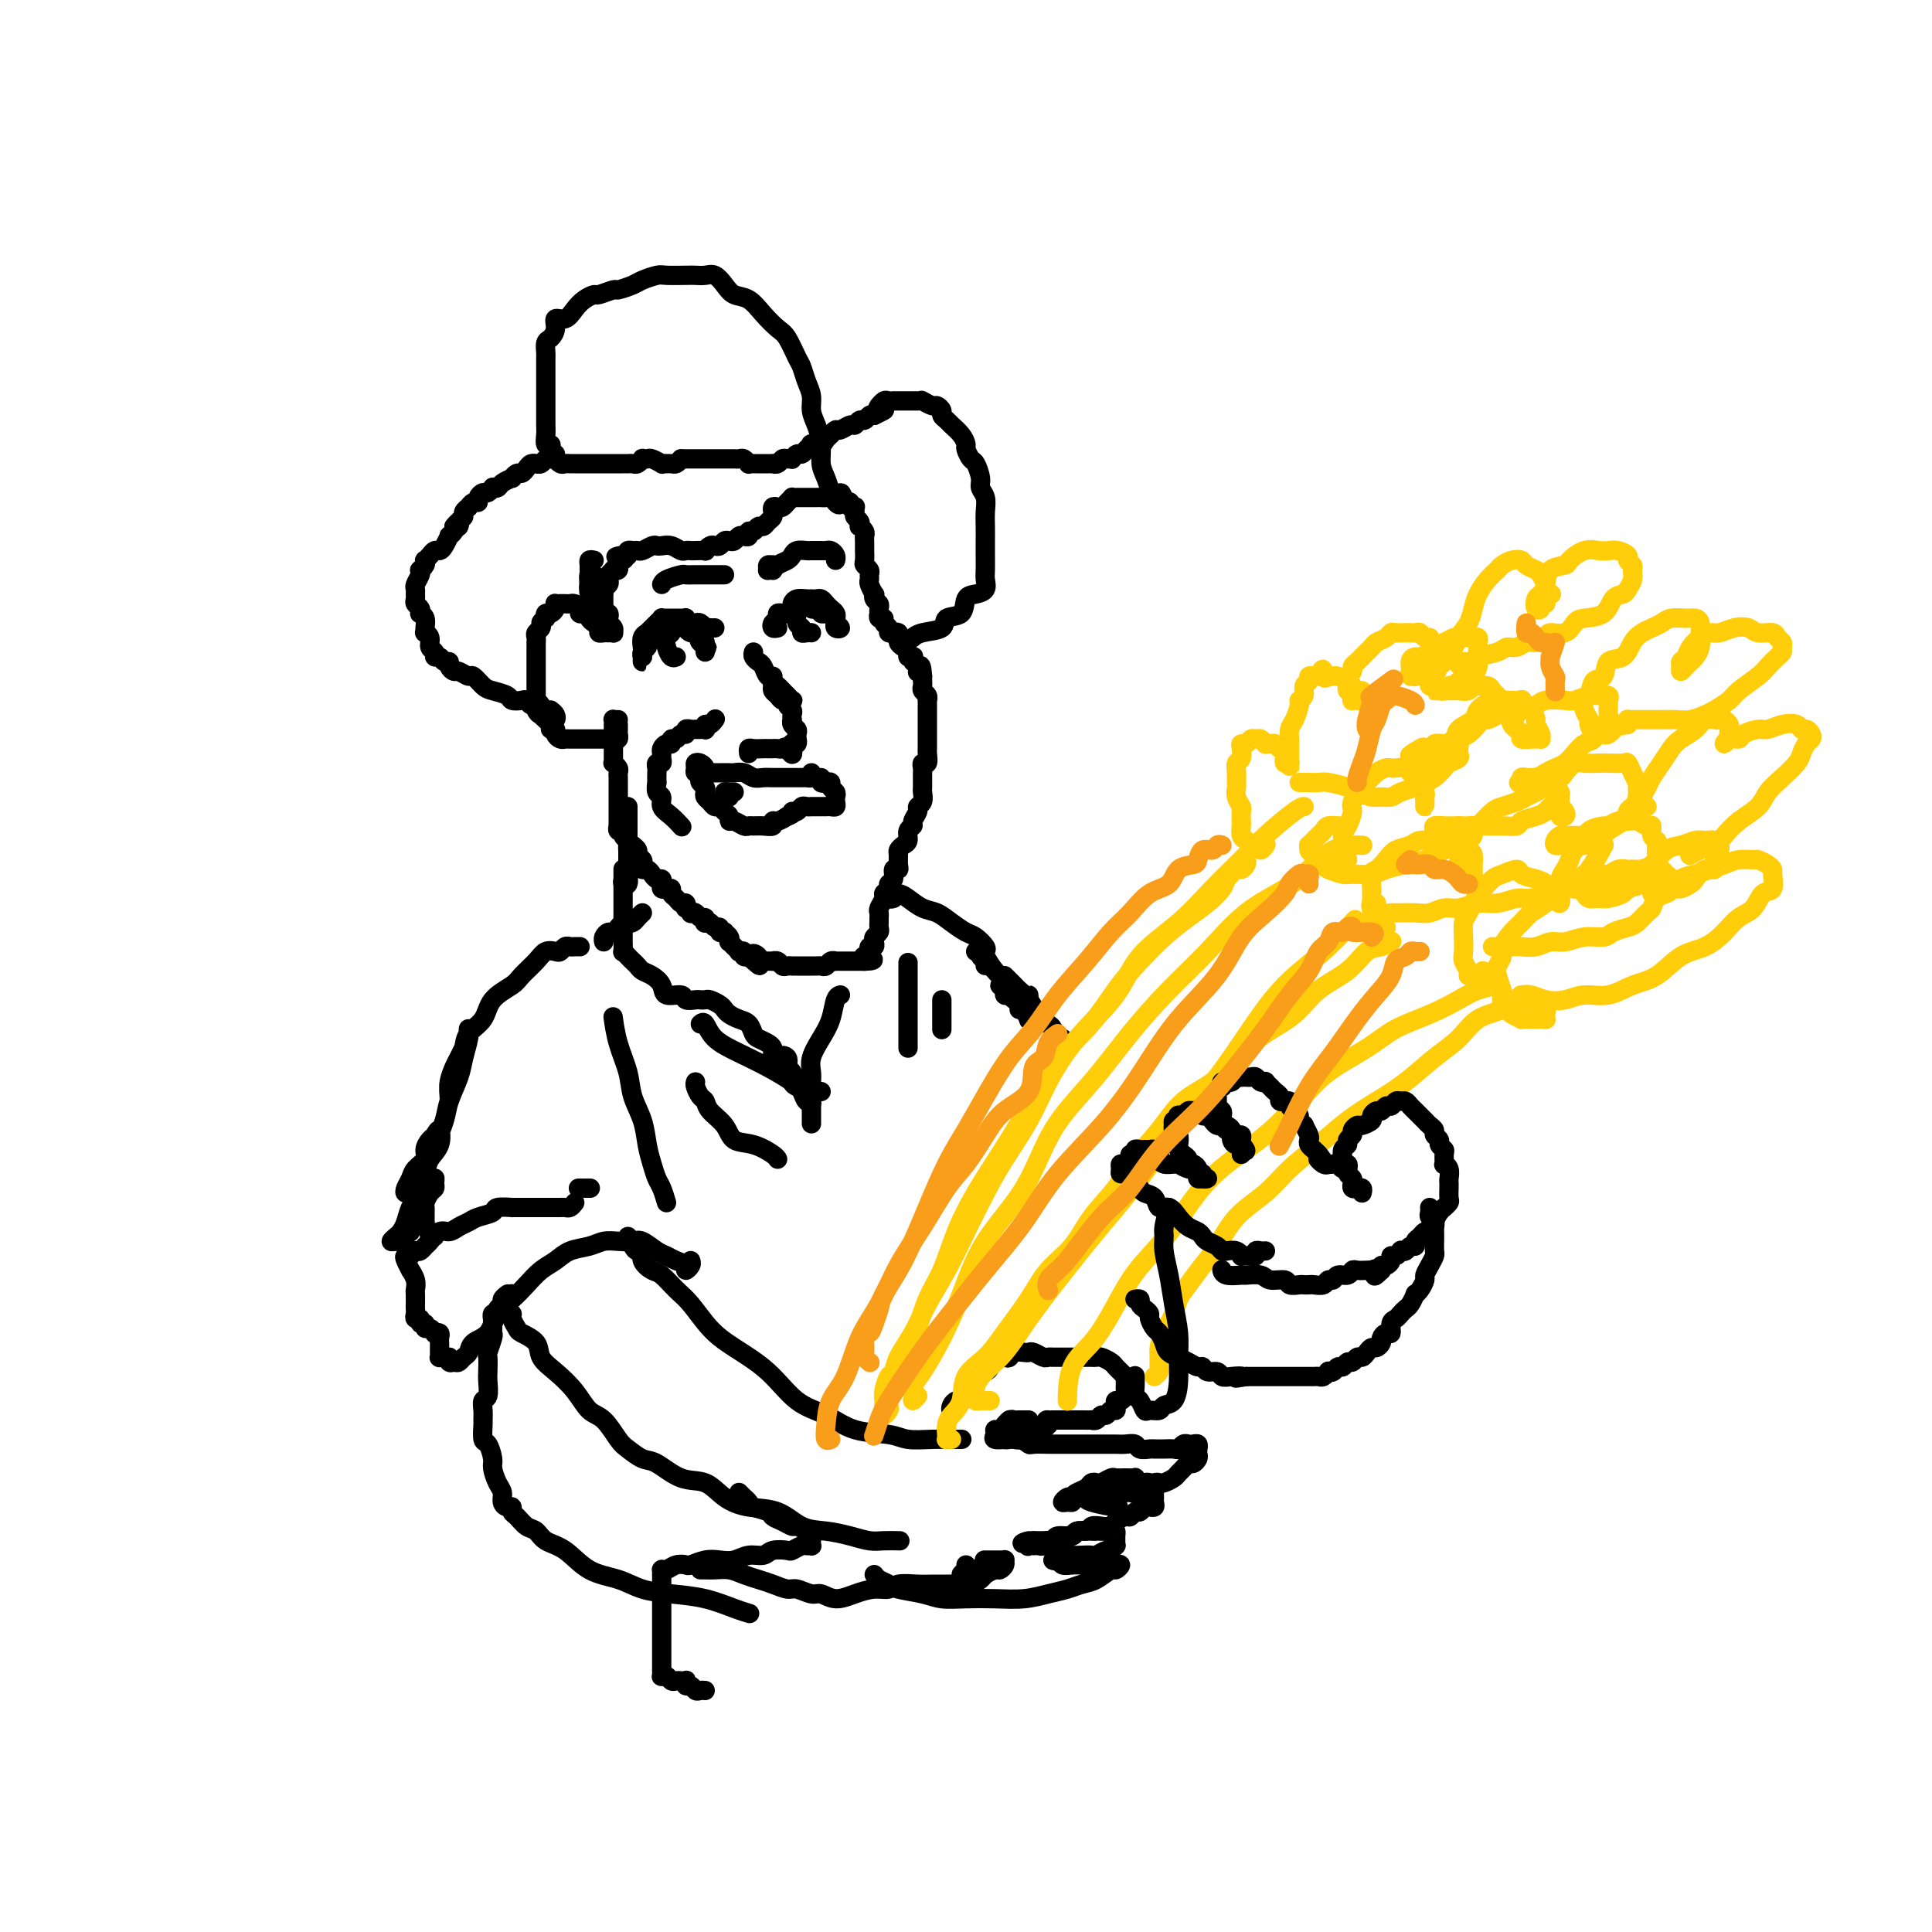 <svg viewBox='0 0 400 400' version='1.1' xmlns='http://www.w3.org/2000/svg' xmlns:xlink='http://www.w3.org/1999/xlink'><g fill='none' stroke='rgb(0,0,0)' stroke-width='4' stroke-linecap='round' stroke-linejoin='round'><path d='M128,149c-0.423,0.024 -0.845,0.048 -1,0c-0.155,-0.048 -0.041,-0.166 0,0c0.041,0.166 0.011,0.618 0,1c-0.011,0.382 -0.003,0.694 0,1c0.003,0.306 0.001,0.606 0,1c-0.001,0.394 -0.000,0.883 0,1c0.000,0.117 0.000,-0.136 0,0c-0.000,0.136 -0.001,0.663 0,1c0.001,0.337 0.004,0.486 0,1c-0.004,0.514 -0.015,1.395 0,2c0.015,0.605 0.057,0.935 0,1c-0.057,0.065 -0.211,-0.136 0,0c0.211,0.136 0.789,0.610 1,1c0.211,0.390 0.057,0.696 0,1c-0.057,0.304 -0.015,0.606 0,1c0.015,0.394 0.004,0.879 0,1c-0.004,0.121 -0.001,-0.123 0,0c0.001,0.123 0.000,0.611 0,1c-0.000,0.389 -0.000,0.678 0,1c0.000,0.322 0.000,0.678 0,1c-0.000,0.322 -0.000,0.611 0,1c0.000,0.389 0.000,0.877 0,1c-0.000,0.123 -0.000,-0.121 0,0c0.000,0.121 0.000,0.606 0,1c-0.000,0.394 -0.001,0.698 0,1c0.001,0.302 0.004,0.602 0,1c-0.004,0.398 -0.016,0.894 0,1c0.016,0.106 0.060,-0.179 0,0c-0.060,0.179 -0.222,0.821 0,1c0.222,0.179 0.829,-0.106 1,0c0.171,0.106 -0.094,0.602 0,1c0.094,0.398 0.547,0.699 1,1'/><path d='M130,174c0.244,4.091 -0.146,1.817 0,1c0.146,-0.817 0.827,-0.177 1,0c0.173,0.177 -0.164,-0.107 0,0c0.164,0.107 0.828,0.607 1,1c0.172,0.393 -0.147,0.679 0,1c0.147,0.321 0.760,0.677 1,1c0.240,0.323 0.105,0.612 0,1c-0.105,0.388 -0.182,0.874 0,1c0.182,0.126 0.623,-0.107 1,0c0.377,0.107 0.689,0.554 1,1c0.311,0.446 0.622,0.890 1,1c0.378,0.110 0.823,-0.115 1,0c0.177,0.115 0.085,0.570 0,1c-0.085,0.430 -0.163,0.836 0,1c0.163,0.164 0.568,0.087 1,0c0.432,-0.087 0.890,-0.182 1,0c0.110,0.182 -0.128,0.641 0,1c0.128,0.359 0.622,0.617 1,1c0.378,0.383 0.641,0.891 1,1c0.359,0.109 0.813,-0.181 1,0c0.187,0.181 0.106,0.832 0,1c-0.106,0.168 -0.236,-0.147 0,0c0.236,0.147 0.837,0.756 1,1c0.163,0.244 -0.114,0.122 0,0c0.114,-0.122 0.618,-0.243 1,0c0.382,0.243 0.641,0.849 1,1c0.359,0.151 0.817,-0.152 1,0c0.183,0.152 0.092,0.758 0,1c-0.092,0.242 -0.183,0.121 0,0c0.183,-0.121 0.642,-0.243 1,0c0.358,0.243 0.617,0.849 1,1c0.383,0.151 0.891,-0.153 1,0c0.109,0.153 -0.181,0.763 0,1c0.181,0.237 0.832,0.101 1,0c0.168,-0.101 -0.149,-0.168 0,0c0.149,0.168 0.762,0.571 1,1c0.238,0.429 0.101,0.886 0,1c-0.101,0.114 -0.167,-0.114 0,0c0.167,0.114 0.565,0.570 1,1c0.435,0.430 0.905,0.833 1,1c0.095,0.167 -0.184,0.097 0,0c0.184,-0.097 0.833,-0.222 1,0c0.167,0.222 -0.147,0.791 0,1c0.147,0.209 0.756,0.060 1,0c0.244,-0.060 0.122,-0.030 0,0'/><path d='M155,198c4.030,3.729 1.604,1.052 1,0c-0.604,-1.052 0.613,-0.478 1,0c0.387,0.478 -0.055,0.860 0,1c0.055,0.140 0.606,0.036 1,0c0.394,-0.036 0.630,-0.006 1,0c0.370,0.006 0.872,-0.012 1,0c0.128,0.012 -0.119,0.056 0,0c0.119,-0.056 0.606,-0.211 1,0c0.394,0.211 0.697,0.789 1,1c0.303,0.211 0.606,0.057 1,0c0.394,-0.057 0.879,-0.015 1,0c0.121,0.015 -0.121,0.004 0,0c0.121,-0.004 0.606,-0.001 1,0c0.394,0.001 0.697,0.000 1,0c0.303,-0.000 0.606,-0.000 1,0c0.394,0.000 0.879,0.001 1,0c0.121,-0.001 -0.123,-0.004 0,0c0.123,0.004 0.611,0.015 1,0c0.389,-0.015 0.678,-0.057 1,0c0.322,0.057 0.678,0.211 1,0c0.322,-0.211 0.611,-0.789 1,-1c0.389,-0.211 0.877,-0.057 1,0c0.123,0.057 -0.121,0.015 0,0c0.121,-0.015 0.606,-0.004 1,0c0.394,0.004 0.697,0.001 1,0c0.303,-0.001 0.606,-0.000 1,0c0.394,0.000 0.879,0.000 1,0c0.121,-0.000 -0.121,-0.000 0,0c0.121,0.000 0.606,0.000 1,0c0.394,-0.000 0.697,-0.000 1,0'/><path d='M179,199c3.652,-0.089 0.781,-0.813 0,-1c-0.781,-0.187 0.526,0.161 1,0c0.474,-0.161 0.113,-0.831 0,-1c-0.113,-0.169 0.021,0.162 0,0c-0.021,-0.162 -0.198,-0.817 0,-1c0.198,-0.183 0.771,0.106 1,0c0.229,-0.106 0.114,-0.606 0,-1c-0.114,-0.394 -0.227,-0.683 0,-1c0.227,-0.317 0.793,-0.663 1,-1c0.207,-0.337 0.054,-0.667 0,-1c-0.054,-0.333 -0.010,-0.670 0,-1c0.010,-0.330 -0.012,-0.652 0,-1c0.012,-0.348 0.060,-0.723 0,-1c-0.060,-0.277 -0.227,-0.456 0,-1c0.227,-0.544 0.850,-1.454 1,-2c0.150,-0.546 -0.171,-0.728 0,-1c0.171,-0.272 0.834,-0.633 1,-1c0.166,-0.367 -0.166,-0.741 0,-1c0.166,-0.259 0.829,-0.402 1,-1c0.171,-0.598 -0.151,-1.652 0,-2c0.151,-0.348 0.775,0.009 1,0c0.225,-0.009 0.050,-0.382 0,-1c-0.050,-0.618 0.024,-1.479 0,-2c-0.024,-0.521 -0.146,-0.703 0,-1c0.146,-0.297 0.560,-0.708 1,-1c0.440,-0.292 0.907,-0.463 1,-1c0.093,-0.537 -0.186,-1.439 0,-2c0.186,-0.561 0.838,-0.779 1,-1c0.162,-0.221 -0.167,-0.444 0,-1c0.167,-0.556 0.829,-1.444 1,-2c0.171,-0.556 -0.150,-0.780 0,-1c0.150,-0.220 0.772,-0.435 1,-1c0.228,-0.565 0.061,-1.479 0,-2c-0.061,-0.521 -0.016,-0.650 0,-1c0.016,-0.350 0.003,-0.921 0,-1c-0.003,-0.079 0.003,0.334 0,0c-0.003,-0.334 -0.015,-1.417 0,-2c0.015,-0.583 0.057,-0.667 0,-1c-0.057,-0.333 -0.211,-0.915 0,-1c0.211,-0.085 0.789,0.328 1,0c0.211,-0.328 0.057,-1.396 0,-2c-0.057,-0.604 -0.015,-0.743 0,-1c0.015,-0.257 0.004,-0.633 0,-1c-0.004,-0.367 -0.001,-0.724 0,-1c0.001,-0.276 0.000,-0.469 0,-1c-0.000,-0.531 -0.000,-1.399 0,-2c0.000,-0.601 0.000,-0.934 0,-1c-0.000,-0.066 0.000,0.136 0,0c-0.000,-0.136 -0.000,-0.610 0,-1c0.000,-0.390 0.001,-0.696 0,-1c-0.001,-0.304 -0.004,-0.606 0,-1c0.004,-0.394 0.015,-0.879 0,-1c-0.015,-0.121 -0.057,0.122 0,0c0.057,-0.122 0.211,-0.611 0,-1c-0.211,-0.389 -0.789,-0.679 -1,-1c-0.211,-0.321 -0.057,-0.674 0,-1c0.057,-0.326 0.015,-0.626 0,-1c-0.015,-0.374 -0.004,-0.821 0,-1c0.004,-0.179 0.002,-0.089 0,0'/><path d='M191,140c-0.242,-3.891 -0.849,-1.617 -1,-1c-0.151,0.617 0.152,-0.422 0,-1c-0.152,-0.578 -0.758,-0.694 -1,-1c-0.242,-0.306 -0.120,-0.803 0,-1c0.120,-0.197 0.239,-0.094 0,0c-0.239,0.094 -0.834,0.179 -1,0c-0.166,-0.179 0.099,-0.621 0,-1c-0.099,-0.379 -0.561,-0.694 -1,-1c-0.439,-0.306 -0.854,-0.604 -1,-1c-0.146,-0.396 -0.024,-0.891 0,-1c0.024,-0.109 -0.050,0.168 0,0c0.050,-0.168 0.225,-0.780 0,-1c-0.225,-0.220 -0.849,-0.048 -1,0c-0.151,0.048 0.171,-0.030 0,0c-0.171,0.030 -0.834,0.167 -1,0c-0.166,-0.167 0.166,-0.637 0,-1c-0.166,-0.363 -0.829,-0.618 -1,-1c-0.171,-0.382 0.150,-0.890 0,-1c-0.150,-0.110 -0.771,0.178 -1,0c-0.229,-0.178 -0.065,-0.821 0,-1c0.065,-0.179 0.031,0.105 0,0c-0.031,-0.105 -0.060,-0.601 0,-1c0.060,-0.399 0.208,-0.702 0,-1c-0.208,-0.298 -0.774,-0.591 -1,-1c-0.226,-0.409 -0.113,-0.936 0,-1c0.113,-0.064 0.228,0.334 0,0c-0.228,-0.334 -0.797,-1.399 -1,-2c-0.203,-0.601 -0.040,-0.737 0,-1c0.040,-0.263 -0.042,-0.653 0,-1c0.042,-0.347 0.207,-0.651 0,-1c-0.207,-0.349 -0.788,-0.741 -1,-1c-0.212,-0.259 -0.057,-0.384 0,-1c0.057,-0.616 0.016,-1.723 0,-2c-0.016,-0.277 -0.008,0.276 0,0c0.008,-0.276 0.016,-1.379 0,-2c-0.016,-0.621 -0.056,-0.758 0,-1c0.056,-0.242 0.207,-0.590 0,-1c-0.207,-0.410 -0.773,-0.883 -1,-1c-0.227,-0.117 -0.114,0.123 0,0c0.114,-0.123 0.228,-0.608 0,-1c-0.228,-0.392 -0.797,-0.693 -1,-1c-0.203,-0.307 -0.040,-0.622 0,-1c0.040,-0.378 -0.045,-0.820 0,-1c0.045,-0.180 0.218,-0.100 0,0c-0.218,0.100 -0.828,0.219 -1,0c-0.172,-0.219 0.094,-0.777 0,-1c-0.094,-0.223 -0.547,-0.112 -1,0'/><path d='M175,104c-1.400,-3.863 -0.900,-1.021 -1,0c-0.100,1.021 -0.800,0.221 -1,0c-0.200,-0.221 0.101,0.137 0,0c-0.101,-0.137 -0.604,-0.769 -1,-1c-0.396,-0.231 -0.683,-0.062 -1,0c-0.317,0.062 -0.662,0.017 -1,0c-0.338,-0.017 -0.668,-0.005 -1,0c-0.332,0.005 -0.667,0.001 -1,0c-0.333,-0.001 -0.663,-0.001 -1,0c-0.337,0.001 -0.682,0.003 -1,0c-0.318,-0.003 -0.610,-0.011 -1,0c-0.390,0.011 -0.878,0.042 -1,0c-0.122,-0.042 0.121,-0.156 0,0c-0.121,0.156 -0.607,0.582 -1,1c-0.393,0.418 -0.694,0.829 -1,1c-0.306,0.171 -0.617,0.101 -1,0c-0.383,-0.101 -0.838,-0.235 -1,0c-0.162,0.235 -0.032,0.837 0,1c0.032,0.163 -0.033,-0.115 0,0c0.033,0.115 0.164,0.623 0,1c-0.164,0.377 -0.622,0.622 -1,1c-0.378,0.378 -0.675,0.890 -1,1c-0.325,0.110 -0.679,-0.180 -1,0c-0.321,0.180 -0.611,0.832 -1,1c-0.389,0.168 -0.878,-0.147 -1,0c-0.122,0.147 0.122,0.758 0,1c-0.122,0.242 -0.610,0.116 -1,0c-0.390,-0.116 -0.682,-0.224 -1,0c-0.318,0.224 -0.663,0.778 -1,1c-0.337,0.222 -0.667,0.111 -1,0c-0.333,-0.111 -0.668,-0.222 -1,0c-0.332,0.222 -0.662,0.777 -1,1c-0.338,0.223 -0.686,0.112 -1,0c-0.314,-0.112 -0.595,-0.226 -1,0c-0.405,0.226 -0.935,0.792 -1,1c-0.065,0.208 0.334,0.057 0,0c-0.334,-0.057 -1.402,-0.019 -2,0c-0.598,0.019 -0.727,0.019 -1,0c-0.273,-0.019 -0.689,-0.057 -1,0c-0.311,0.057 -0.516,0.211 -1,0c-0.484,-0.211 -1.247,-0.785 -2,-1c-0.753,-0.215 -1.497,-0.072 -2,0c-0.503,0.072 -0.764,0.072 -1,0c-0.236,-0.072 -0.445,-0.216 -1,0c-0.555,0.216 -1.455,0.793 -2,1c-0.545,0.207 -0.734,0.045 -1,0c-0.266,-0.045 -0.610,0.026 -1,0c-0.390,-0.026 -0.826,-0.150 -1,0c-0.174,0.150 -0.087,0.575 0,1'/><path d='M130,115c-4.265,0.708 -1.928,-0.021 -1,0c0.928,0.021 0.446,0.794 0,1c-0.446,0.206 -0.856,-0.155 -1,0c-0.144,0.155 -0.024,0.825 0,1c0.024,0.175 -0.050,-0.146 0,0c0.050,0.146 0.223,0.760 0,1c-0.223,0.240 -0.843,0.106 -1,0c-0.157,-0.106 0.150,-0.183 0,0c-0.150,0.183 -0.758,0.627 -1,1c-0.242,0.373 -0.117,0.673 0,1c0.117,0.327 0.228,0.679 0,1c-0.228,0.321 -0.793,0.611 -1,1c-0.207,0.389 -0.055,0.877 0,1c0.055,0.123 0.014,-0.121 0,0c-0.014,0.121 0.000,0.606 0,1c-0.000,0.394 -0.014,0.697 0,1c0.014,0.303 0.055,0.606 0,1c-0.055,0.394 -0.207,0.879 0,1c0.207,0.121 0.773,-0.121 1,0c0.227,0.121 0.114,0.607 0,1c-0.114,0.393 -0.230,0.694 0,1c0.230,0.306 0.805,0.618 1,1c0.195,0.382 0.010,0.835 0,1c-0.010,0.165 0.156,0.041 0,0c-0.156,-0.041 -0.633,0.000 -1,0c-0.367,-0.000 -0.624,-0.041 -1,0c-0.376,0.041 -0.871,0.165 -1,0c-0.129,-0.165 0.106,-0.619 0,-1c-0.106,-0.381 -0.554,-0.690 -1,-1c-0.446,-0.310 -0.889,-0.622 -1,-1c-0.111,-0.378 0.111,-0.823 0,-1c-0.111,-0.177 -0.554,-0.086 -1,0c-0.446,0.086 -0.893,0.167 -1,0c-0.107,-0.167 0.126,-0.581 0,-1c-0.126,-0.419 -0.612,-0.844 -1,-1c-0.388,-0.156 -0.679,-0.042 -1,0c-0.321,0.042 -0.674,0.014 -1,0c-0.326,-0.014 -0.626,-0.014 -1,0c-0.374,0.014 -0.822,0.041 -1,0c-0.178,-0.041 -0.086,-0.152 0,0c0.086,0.152 0.167,0.567 0,1c-0.167,0.433 -0.584,0.886 -1,1c-0.416,0.114 -0.833,-0.110 -1,0c-0.167,0.110 -0.083,0.555 0,1'/><path d='M113,128c-0.862,0.643 -1.015,0.750 -1,1c0.015,0.250 0.200,0.643 0,1c-0.200,0.357 -0.786,0.678 -1,1c-0.214,0.322 -0.057,0.645 0,1c0.057,0.355 0.015,0.743 0,1c-0.015,0.257 -0.004,0.383 0,1c0.004,0.617 0.001,1.723 0,2c-0.001,0.277 -0.000,-0.277 0,0c0.000,0.277 0.000,1.384 0,2c-0.000,0.616 -0.000,0.743 0,1c0.000,0.257 -0.000,0.646 0,1c0.000,0.354 0.000,0.673 0,1c-0.000,0.327 -0.001,0.661 0,1c0.001,0.339 0.004,0.682 0,1c-0.004,0.318 -0.015,0.610 0,1c0.015,0.390 0.055,0.878 0,1c-0.055,0.122 -0.207,-0.121 0,0c0.207,0.121 0.772,0.606 1,1c0.228,0.394 0.118,0.697 0,1c-0.118,0.303 -0.243,0.607 0,1c0.243,0.393 0.854,0.875 1,1c0.146,0.125 -0.172,-0.107 0,0c0.172,0.107 0.834,0.554 1,1c0.166,0.446 -0.163,0.890 0,1c0.163,0.110 0.817,-0.114 1,0c0.183,0.114 -0.106,0.566 0,1c0.106,0.434 0.606,0.848 1,1c0.394,0.152 0.683,0.041 1,0c0.317,-0.041 0.662,-0.011 1,0c0.338,0.011 0.668,0.003 1,0c0.332,-0.003 0.666,-0.001 1,0c0.334,0.001 0.668,0.000 1,0c0.332,-0.000 0.663,-0.000 1,0c0.337,0.000 0.682,0.000 1,0c0.318,-0.000 0.610,-0.000 1,0c0.390,0.000 0.879,0.001 1,0c0.121,-0.001 -0.125,-0.004 0,0c0.125,0.004 0.622,0.016 1,0c0.378,-0.016 0.637,-0.060 1,0c0.363,0.060 0.829,0.222 1,0c0.171,-0.222 0.046,-0.830 0,-1c-0.046,-0.170 -0.012,0.099 0,0c0.012,-0.099 0.003,-0.565 0,-1c-0.003,-0.435 -0.001,-0.839 0,-1c0.001,-0.161 0.000,-0.081 0,0'/><path d='M123,116c-0.423,-0.088 -0.846,-0.176 -1,0c-0.154,0.176 -0.037,0.614 0,1c0.037,0.386 -0.004,0.718 0,1c0.004,0.282 0.054,0.513 0,1c-0.054,0.487 -0.212,1.230 0,2c0.212,0.770 0.792,1.566 1,2c0.208,0.434 0.043,0.505 0,1c-0.043,0.495 0.037,1.413 0,2c-0.037,0.587 -0.192,0.844 0,1c0.192,0.156 0.732,0.210 1,0c0.268,-0.210 0.264,-0.685 0,-1c-0.264,-0.315 -0.789,-0.469 -1,-1c-0.211,-0.531 -0.109,-1.439 0,-2c0.109,-0.561 0.225,-0.776 0,-1c-0.225,-0.224 -0.792,-0.457 -1,-1c-0.208,-0.543 -0.056,-1.395 0,-2c0.056,-0.605 0.015,-0.962 0,-1c-0.015,-0.038 -0.004,0.243 0,0c0.004,-0.243 0.000,-1.011 0,-1c-0.000,0.011 0.004,0.800 0,1c-0.004,0.200 -0.015,-0.189 0,0c0.015,0.189 0.056,0.955 0,2c-0.056,1.045 -0.207,2.370 0,3c0.207,0.630 0.774,0.566 1,1c0.226,0.434 0.113,1.367 0,2c-0.113,0.633 -0.226,0.966 0,1c0.226,0.034 0.792,-0.232 1,0c0.208,0.232 0.057,0.963 0,1c-0.057,0.037 -0.019,-0.619 0,-1c0.019,-0.381 0.019,-0.487 0,-1c-0.019,-0.513 -0.058,-1.435 0,-2c0.058,-0.565 0.212,-0.775 0,-1c-0.212,-0.225 -0.789,-0.465 -1,-1c-0.211,-0.535 -0.057,-1.365 0,-2c0.057,-0.635 0.015,-1.075 0,-1c-0.015,0.075 -0.004,0.666 0,1c0.004,0.334 0.001,0.413 0,1c-0.001,0.587 -0.000,1.683 0,2c0.000,0.317 0.000,-0.145 0,0c-0.000,0.145 -0.000,0.899 0,1c0.000,0.101 0.000,-0.449 0,-1'/><path d='M123,123c0.060,0.511 0.211,0.290 0,0c-0.211,-0.290 -0.785,-0.648 -1,-1c-0.215,-0.352 -0.071,-0.696 0,-1c0.071,-0.304 0.071,-0.566 0,-1c-0.071,-0.434 -0.211,-1.040 0,-1c0.211,0.040 0.775,0.726 1,1c0.225,0.274 0.113,0.137 0,0'/><path d='M114,147c0.401,0.307 0.802,0.614 1,1c0.198,0.386 0.194,0.850 0,1c-0.194,0.150 -0.578,-0.015 -1,0c-0.422,0.015 -0.883,0.210 -1,0c-0.117,-0.210 0.109,-0.826 0,-1c-0.109,-0.174 -0.554,0.093 -1,0c-0.446,-0.093 -0.892,-0.547 -1,-1c-0.108,-0.453 0.121,-0.905 0,-1c-0.121,-0.095 -0.594,0.168 -1,0c-0.406,-0.168 -0.746,-0.766 -1,-1c-0.254,-0.234 -0.424,-0.103 -1,0c-0.576,0.103 -1.559,0.177 -2,0c-0.441,-0.177 -0.341,-0.607 -1,-1c-0.659,-0.393 -2.078,-0.750 -3,-1c-0.922,-0.250 -1.346,-0.392 -2,-1c-0.654,-0.608 -1.538,-1.682 -2,-2c-0.462,-0.318 -0.501,0.121 -1,0c-0.499,-0.121 -1.457,-0.802 -2,-1c-0.543,-0.198 -0.670,0.087 -1,0c-0.330,-0.087 -0.863,-0.544 -1,-1c-0.137,-0.456 0.122,-0.910 0,-1c-0.122,-0.090 -0.625,0.184 -1,0c-0.375,-0.184 -0.621,-0.826 -1,-1c-0.379,-0.174 -0.890,0.121 -1,0c-0.110,-0.121 0.181,-0.659 0,-1c-0.181,-0.341 -0.833,-0.486 -1,-1c-0.167,-0.514 0.152,-1.398 0,-2c-0.152,-0.602 -0.777,-0.922 -1,-1c-0.223,-0.078 -0.046,0.085 0,0c0.046,-0.085 -0.039,-0.418 0,-1c0.039,-0.582 0.203,-1.413 0,-2c-0.203,-0.587 -0.772,-0.931 -1,-1c-0.228,-0.069 -0.114,0.136 0,0c0.114,-0.136 0.227,-0.614 0,-1c-0.227,-0.386 -0.794,-0.680 -1,-1c-0.206,-0.320 -0.052,-0.667 0,-1c0.052,-0.333 -0.000,-0.654 0,-1c0.000,-0.346 0.052,-0.719 0,-1c-0.052,-0.281 -0.206,-0.470 0,-1c0.206,-0.530 0.773,-1.400 1,-2c0.227,-0.600 0.112,-0.931 0,-1c-0.112,-0.069 -0.223,0.122 0,0c0.223,-0.122 0.781,-0.558 1,-1c0.219,-0.442 0.100,-0.888 0,-1c-0.100,-0.112 -0.182,0.112 0,0c0.182,-0.112 0.627,-0.560 1,-1c0.373,-0.440 0.673,-0.874 1,-1c0.327,-0.126 0.680,0.054 1,0c0.320,-0.054 0.608,-0.343 1,-1c0.392,-0.657 0.889,-1.681 1,-2c0.111,-0.319 -0.162,0.068 0,0c0.162,-0.068 0.761,-0.591 1,-1c0.239,-0.409 0.120,-0.705 0,-1'/><path d='M94,109c1.482,-1.964 1.186,-0.373 1,0c-0.186,0.373 -0.261,-0.473 0,-1c0.261,-0.527 0.857,-0.734 1,-1c0.143,-0.266 -0.168,-0.593 0,-1c0.168,-0.407 0.815,-0.896 1,-1c0.185,-0.104 -0.091,0.178 0,0c0.091,-0.178 0.549,-0.817 1,-1c0.451,-0.183 0.895,0.091 1,0c0.105,-0.091 -0.131,-0.546 0,-1c0.131,-0.454 0.627,-0.905 1,-1c0.373,-0.095 0.624,0.168 1,0c0.376,-0.168 0.879,-0.767 1,-1c0.121,-0.233 -0.140,-0.100 0,0c0.140,0.100 0.682,0.166 1,0c0.318,-0.166 0.414,-0.566 1,-1c0.586,-0.434 1.663,-0.904 2,-1c0.337,-0.096 -0.065,0.181 0,0c0.065,-0.181 0.596,-0.819 1,-1c0.404,-0.181 0.682,0.095 1,0c0.318,-0.095 0.677,-0.560 1,-1c0.323,-0.440 0.612,-0.854 1,-1c0.388,-0.146 0.877,-0.025 1,0c0.123,0.025 -0.121,-0.046 0,0c0.121,0.046 0.606,0.207 1,0c0.394,-0.207 0.697,-0.784 1,-1c0.303,-0.216 0.606,-0.072 1,0c0.394,0.072 0.879,0.072 1,0c0.121,-0.072 -0.123,-0.215 0,0c0.123,0.215 0.611,0.790 1,1c0.389,0.210 0.678,0.056 1,0c0.322,-0.056 0.677,-0.015 1,0c0.323,0.015 0.615,0.004 1,0c0.385,-0.004 0.863,-0.001 1,0c0.137,0.001 -0.065,0.000 0,0c0.065,-0.000 0.399,-0.000 1,0c0.601,0.000 1.471,0.000 2,0c0.529,-0.000 0.719,0.000 1,0c0.281,-0.000 0.653,-0.000 1,0c0.347,0.000 0.670,0.000 1,0c0.330,-0.000 0.666,-0.000 1,0c0.334,0.000 0.667,0.001 1,0c0.333,-0.001 0.668,-0.004 1,0c0.332,0.004 0.663,0.015 1,0c0.337,-0.015 0.682,-0.056 1,0c0.318,0.056 0.609,0.210 1,0c0.391,-0.210 0.883,-0.785 1,-1c0.117,-0.215 -0.141,-0.072 0,0c0.141,0.072 0.682,0.072 1,0c0.318,-0.072 0.414,-0.216 1,0c0.586,0.216 1.663,0.791 2,1c0.337,0.209 -0.064,0.053 0,0c0.064,-0.053 0.595,-0.004 1,0c0.405,0.004 0.686,-0.037 1,0c0.314,0.037 0.661,0.154 1,0c0.339,-0.154 0.669,-0.577 1,-1'/><path d='M141,95c4.261,0.000 1.915,0.000 1,0c-0.915,-0.000 -0.399,-0.000 0,0c0.399,0.000 0.680,0.000 1,0c0.320,-0.000 0.677,-0.000 1,0c0.323,0.000 0.611,0.000 1,0c0.389,-0.000 0.878,-0.000 1,0c0.122,0.000 -0.122,0.000 0,0c0.122,-0.000 0.611,-0.000 1,0c0.389,0.000 0.678,0.000 1,0c0.322,-0.000 0.678,-0.000 1,0c0.322,0.000 0.611,0.000 1,0c0.389,-0.000 0.877,-0.001 1,0c0.123,0.001 -0.121,0.004 0,0c0.121,-0.004 0.606,-0.015 1,0c0.394,0.015 0.697,0.057 1,0c0.303,-0.057 0.606,-0.211 1,0c0.394,0.211 0.879,0.789 1,1c0.121,0.211 -0.123,0.057 0,0c0.123,-0.057 0.611,-0.015 1,0c0.389,0.015 0.678,0.004 1,0c0.322,-0.004 0.678,0.000 1,0c0.322,-0.000 0.611,-0.004 1,0c0.389,0.004 0.877,0.015 1,0c0.123,-0.015 -0.121,-0.057 0,0c0.121,0.057 0.606,0.212 1,0c0.394,-0.212 0.697,-0.793 1,-1c0.303,-0.207 0.606,-0.041 1,0c0.394,0.041 0.879,-0.044 1,0c0.121,0.044 -0.121,0.218 0,0c0.121,-0.218 0.605,-0.829 1,-1c0.395,-0.171 0.701,0.099 1,0c0.299,-0.099 0.591,-0.565 1,-1c0.409,-0.435 0.936,-0.837 1,-1c0.064,-0.163 -0.333,-0.086 0,0c0.333,0.086 1.398,0.182 2,0c0.602,-0.182 0.743,-0.641 1,-1c0.257,-0.359 0.632,-0.617 1,-1c0.368,-0.383 0.728,-0.891 1,-1c0.272,-0.109 0.454,0.182 1,0c0.546,-0.182 1.456,-0.837 2,-1c0.544,-0.163 0.723,0.166 1,0c0.277,-0.166 0.652,-0.828 1,-1c0.348,-0.172 0.671,0.146 1,0c0.329,-0.146 0.666,-0.756 1,-1c0.334,-0.244 0.667,-0.122 1,0'/><path d='M181,86c3.626,-1.708 1.692,-0.980 1,-1c-0.692,-0.020 -0.143,-0.790 0,-1c0.143,-0.210 -0.120,0.140 0,0c0.120,-0.140 0.625,-0.770 1,-1c0.375,-0.230 0.622,-0.062 1,0c0.378,0.062 0.889,0.017 1,0c0.111,-0.017 -0.178,-0.004 0,0c0.178,0.004 0.821,0.001 1,0c0.179,-0.001 -0.107,-0.000 0,0c0.107,0.000 0.607,0.000 1,0c0.393,-0.000 0.680,0.000 1,0c0.320,-0.000 0.672,-0.001 1,0c0.328,0.001 0.631,0.004 1,0c0.369,-0.004 0.806,-0.016 1,0c0.194,0.016 0.147,0.060 0,0c-0.147,-0.060 -0.394,-0.223 0,0c0.394,0.223 1.429,0.834 2,1c0.571,0.166 0.677,-0.111 1,0c0.323,0.111 0.864,0.610 1,1c0.136,0.390 -0.131,0.672 0,1c0.131,0.328 0.661,0.703 1,1c0.339,0.297 0.486,0.518 1,1c0.514,0.482 1.394,1.227 2,2c0.606,0.773 0.937,1.576 1,2c0.063,0.424 -0.142,0.470 0,1c0.142,0.530 0.630,1.545 1,2c0.370,0.455 0.621,0.351 1,1c0.379,0.649 0.886,2.049 1,3c0.114,0.951 -0.166,1.451 0,2c0.166,0.549 0.776,1.147 1,2c0.224,0.853 0.060,1.961 0,3c-0.060,1.039 -0.016,2.007 0,3c0.016,0.993 0.006,2.010 0,3c-0.006,0.990 -0.007,1.953 0,3c0.007,1.047 0.023,2.176 0,3c-0.023,0.824 -0.084,1.342 0,2c0.084,0.658 0.312,1.457 0,2c-0.312,0.543 -1.166,0.832 -2,1c-0.834,0.168 -1.648,0.216 -2,1c-0.352,0.784 -0.242,2.305 -1,3c-0.758,0.695 -2.386,0.565 -3,1c-0.614,0.435 -0.216,1.436 -1,2c-0.784,0.564 -2.749,0.690 -4,1c-1.251,0.310 -1.786,0.803 -2,1c-0.214,0.197 -0.107,0.099 0,0'/><path d='M115,94c-0.415,0.080 -0.829,0.159 -1,0c-0.171,-0.159 -0.098,-0.557 0,-1c0.098,-0.443 0.223,-0.933 0,-1c-0.223,-0.067 -0.792,0.288 -1,0c-0.208,-0.288 -0.056,-1.218 0,-2c0.056,-0.782 0.015,-1.417 0,-2c-0.015,-0.583 -0.004,-1.113 0,-2c0.004,-0.887 0.001,-2.129 0,-3c-0.001,-0.871 -0.000,-1.370 0,-2c0.000,-0.630 -0.001,-1.391 0,-2c0.001,-0.609 0.003,-1.066 0,-2c-0.003,-0.934 -0.011,-2.347 0,-3c0.011,-0.653 0.040,-0.547 0,-1c-0.040,-0.453 -0.148,-1.465 0,-2c0.148,-0.535 0.554,-0.594 1,-1c0.446,-0.406 0.934,-1.159 1,-2c0.066,-0.841 -0.290,-1.770 0,-2c0.290,-0.230 1.227,0.241 2,0c0.773,-0.241 1.381,-1.193 2,-2c0.619,-0.807 1.249,-1.469 2,-2c0.751,-0.531 1.623,-0.930 2,-1c0.377,-0.070 0.260,0.189 1,0c0.740,-0.189 2.338,-0.825 3,-1c0.662,-0.175 0.388,0.111 1,0c0.612,-0.111 2.111,-0.618 3,-1c0.889,-0.382 1.169,-0.638 2,-1c0.831,-0.362 2.215,-0.829 3,-1c0.785,-0.171 0.973,-0.047 2,0c1.027,0.047 2.894,0.018 4,0c1.106,-0.018 1.450,-0.026 2,0c0.550,0.026 1.305,0.085 2,0c0.695,-0.085 1.330,-0.316 2,0c0.670,0.316 1.377,1.177 2,2c0.623,0.823 1.164,1.608 2,2c0.836,0.392 1.968,0.392 3,1c1.032,0.608 1.964,1.825 3,3c1.036,1.175 2.175,2.310 3,3c0.825,0.690 1.335,0.936 2,2c0.665,1.064 1.484,2.946 2,4c0.516,1.054 0.729,1.282 1,2c0.271,0.718 0.598,1.927 1,3c0.402,1.073 0.877,2.009 1,3c0.123,0.991 -0.108,2.035 0,3c0.108,0.965 0.554,1.849 1,3c0.446,1.151 0.890,2.568 1,4c0.110,1.432 -0.115,2.879 0,4c0.115,1.121 0.569,1.917 1,3c0.431,1.083 0.837,2.452 1,3c0.163,0.548 0.081,0.274 0,0'/><path d='M156,135c-0.089,0.323 -0.177,0.646 0,1c0.177,0.354 0.621,0.739 1,1c0.379,0.261 0.693,0.399 1,1c0.307,0.601 0.607,1.667 1,2c0.393,0.333 0.879,-0.066 1,0c0.121,0.066 -0.122,0.596 0,1c0.122,0.404 0.608,0.682 1,1c0.392,0.318 0.691,0.674 1,1c0.309,0.326 0.630,0.620 1,1c0.370,0.380 0.790,0.845 1,1c0.210,0.155 0.210,0.000 0,0c-0.210,-0.000 -0.631,0.153 -1,0c-0.369,-0.153 -0.687,-0.614 -1,-1c-0.313,-0.386 -0.620,-0.696 -1,-1c-0.380,-0.304 -0.834,-0.600 -1,-1c-0.166,-0.400 -0.044,-0.903 0,-1c0.044,-0.097 0.011,0.212 0,0c-0.011,-0.212 0.000,-0.944 0,-1c-0.000,-0.056 -0.011,0.563 0,1c0.011,0.437 0.046,0.691 0,1c-0.046,0.309 -0.171,0.674 0,1c0.171,0.326 0.638,0.612 1,1c0.362,0.388 0.619,0.877 1,1c0.381,0.123 0.887,-0.121 1,0c0.113,0.121 -0.166,0.606 0,1c0.166,0.394 0.775,0.697 1,1c0.225,0.303 0.064,0.606 0,1c-0.064,0.394 -0.031,0.879 0,1c0.031,0.121 0.061,-0.121 0,0c-0.061,0.121 -0.213,0.606 0,1c0.213,0.394 0.790,0.698 1,1c0.210,0.302 0.052,0.603 0,1c-0.052,0.397 0.000,0.890 0,1c-0.000,0.110 -0.052,-0.164 0,0c0.052,0.164 0.210,0.766 0,1c-0.210,0.234 -0.787,0.102 -1,0c-0.213,-0.102 -0.061,-0.172 0,0c0.061,0.172 0.030,0.586 0,1'/><path d='M164,155c0.440,2.321 -0.460,0.622 -1,0c-0.540,-0.622 -0.721,-0.167 -1,0c-0.279,0.167 -0.656,0.045 -1,0c-0.344,-0.045 -0.656,-0.013 -1,0c-0.344,0.013 -0.719,0.007 -1,0c-0.281,-0.007 -0.468,-0.016 -1,0c-0.532,0.016 -1.411,0.056 -2,0c-0.589,-0.056 -0.889,-0.207 -1,0c-0.111,0.207 -0.032,0.774 0,1c0.032,0.226 0.016,0.113 0,0'/><path d='M168,160c0.089,0.423 0.177,0.845 0,1c-0.177,0.155 -0.620,0.041 -1,0c-0.380,-0.041 -0.697,-0.011 -1,0c-0.303,0.011 -0.592,0.003 -1,0c-0.408,-0.003 -0.935,-0.001 -1,0c-0.065,0.001 0.330,-0.000 0,0c-0.330,0.000 -1.387,0.001 -2,0c-0.613,-0.001 -0.783,-0.004 -1,0c-0.217,0.004 -0.482,0.015 -1,0c-0.518,-0.015 -1.290,-0.057 -2,0c-0.710,0.057 -1.360,0.211 -2,0c-0.640,-0.211 -1.271,-0.789 -2,-1c-0.729,-0.211 -1.557,-0.057 -2,0c-0.443,0.057 -0.501,0.016 -1,0c-0.499,-0.016 -1.439,-0.007 -2,0c-0.561,0.007 -0.741,0.012 -1,0c-0.259,-0.012 -0.595,-0.043 -1,0c-0.405,0.043 -0.879,0.158 -1,0c-0.121,-0.158 0.110,-0.588 0,-1c-0.110,-0.412 -0.562,-0.805 -1,-1c-0.438,-0.195 -0.863,-0.193 -1,0c-0.137,0.193 0.015,0.576 0,1c-0.015,0.424 -0.196,0.887 0,1c0.196,0.113 0.771,-0.124 1,0c0.229,0.124 0.113,0.611 0,1c-0.113,0.389 -0.223,0.681 0,1c0.223,0.319 0.781,0.664 1,1c0.219,0.336 0.100,0.664 0,1c-0.100,0.336 -0.182,0.682 0,1c0.182,0.318 0.627,0.610 1,1c0.373,0.390 0.674,0.879 1,1c0.326,0.121 0.678,-0.126 1,0c0.322,0.126 0.615,0.626 1,1c0.385,0.374 0.863,0.622 1,1c0.137,0.378 -0.066,0.886 0,1c0.066,0.114 0.401,-0.166 1,0c0.599,0.166 1.460,0.778 2,1c0.540,0.222 0.757,0.056 1,0c0.243,-0.056 0.512,-0.000 1,0c0.488,0.000 1.194,-0.055 2,0c0.806,0.055 1.711,0.221 2,0c0.289,-0.221 -0.038,-0.829 0,-1c0.038,-0.171 0.439,0.094 1,0c0.561,-0.094 1.280,-0.547 2,-1'/><path d='M163,169c1.632,-0.532 1.210,-0.860 1,-1c-0.210,-0.140 -0.210,-0.090 0,0c0.210,0.090 0.630,0.220 1,0c0.370,-0.220 0.691,-0.791 1,-1c0.309,-0.209 0.608,-0.056 1,0c0.392,0.056 0.879,0.015 1,0c0.121,-0.015 -0.122,-0.004 0,0c0.122,0.004 0.611,0.002 1,0c0.389,-0.002 0.679,-0.003 1,0c0.321,0.003 0.674,0.012 1,0c0.326,-0.012 0.624,-0.045 1,0c0.376,0.045 0.829,0.167 1,0c0.171,-0.167 0.061,-0.623 0,-1c-0.061,-0.377 -0.072,-0.676 0,-1c0.072,-0.324 0.226,-0.674 0,-1c-0.226,-0.326 -0.831,-0.628 -1,-1c-0.169,-0.372 0.098,-0.815 0,-1c-0.098,-0.185 -0.562,-0.111 -1,0c-0.438,0.111 -0.849,0.261 -1,0c-0.151,-0.261 -0.043,-0.932 0,-1c0.043,-0.068 0.022,0.466 0,1'/><path d='M170,162c-0.333,-0.833 -0.167,-0.417 0,0'/><path d='M148,149c0.083,-0.121 0.167,-0.243 0,0c-0.167,0.243 -0.584,0.850 -1,1c-0.416,0.150 -0.833,-0.156 -1,0c-0.167,0.156 -0.086,0.774 0,1c0.086,0.226 0.177,0.059 0,0c-0.177,-0.059 -0.621,-0.012 -1,0c-0.379,0.012 -0.693,-0.012 -1,0c-0.307,0.012 -0.607,0.060 -1,0c-0.393,-0.060 -0.880,-0.227 -1,0c-0.120,0.227 0.126,0.850 0,1c-0.126,0.150 -0.625,-0.171 -1,0c-0.375,0.171 -0.626,0.833 -1,1c-0.374,0.167 -0.871,-0.163 -1,0c-0.129,0.163 0.109,0.817 0,1c-0.109,0.183 -0.564,-0.105 -1,0c-0.436,0.105 -0.853,0.601 -1,1c-0.147,0.399 -0.025,0.699 0,1c0.025,0.301 -0.046,0.604 0,1c0.046,0.396 0.208,0.885 0,1c-0.208,0.115 -0.788,-0.143 -1,0c-0.212,0.143 -0.058,0.686 0,1c0.058,0.314 0.020,0.398 0,1c-0.020,0.602 -0.021,1.723 0,2c0.021,0.277 0.064,-0.288 0,0c-0.064,0.288 -0.234,1.430 0,2c0.234,0.570 0.872,0.570 1,1c0.128,0.430 -0.254,1.291 0,2c0.254,0.709 1.145,1.268 2,2c0.855,0.732 1.673,1.638 2,2c0.327,0.362 0.164,0.181 0,0'/><path d='M161,130c-0.391,0.091 -0.781,0.182 -1,0c-0.219,-0.182 -0.266,-0.636 0,-1c0.266,-0.364 0.846,-0.636 1,-1c0.154,-0.364 -0.117,-0.818 0,-1c0.117,-0.182 0.622,-0.091 1,0c0.378,0.091 0.630,0.182 1,0c0.370,-0.182 0.860,-0.637 1,-1c0.140,-0.363 -0.068,-0.633 0,-1c0.068,-0.367 0.414,-0.830 1,-1c0.586,-0.170 1.414,-0.046 2,0c0.586,0.046 0.931,0.015 1,0c0.069,-0.015 -0.136,-0.015 0,0c0.136,0.015 0.615,0.046 1,0c0.385,-0.046 0.678,-0.167 1,0c0.322,0.167 0.673,0.622 1,1c0.327,0.378 0.628,0.679 1,1c0.372,0.321 0.814,0.661 1,1c0.186,0.339 0.117,0.675 0,1c-0.117,0.325 -0.280,0.638 0,1c0.280,0.362 1.004,0.774 1,1c-0.004,0.226 -0.736,0.267 -1,0c-0.264,-0.267 -0.061,-0.842 0,-1c0.061,-0.158 -0.021,0.101 0,0c0.021,-0.101 0.145,-0.562 0,-1c-0.145,-0.438 -0.560,-0.853 -1,-1c-0.440,-0.147 -0.905,-0.026 -1,0c-0.095,0.026 0.181,-0.045 0,0c-0.181,0.045 -0.819,0.204 -1,0c-0.181,-0.204 0.096,-0.773 0,-1c-0.096,-0.227 -0.565,-0.113 -1,0c-0.435,0.113 -0.837,0.226 -1,0c-0.163,-0.226 -0.086,-0.790 0,-1c0.086,-0.210 0.181,-0.066 0,0c-0.181,0.066 -0.637,0.054 -1,0c-0.363,-0.054 -0.634,-0.151 -1,0c-0.366,0.151 -0.826,0.551 -1,1c-0.174,0.449 -0.061,0.947 0,1c0.061,0.053 0.072,-0.340 0,0c-0.072,0.340 -0.226,1.412 0,2c0.226,0.588 0.831,0.694 1,1c0.169,0.306 -0.098,0.814 0,1c0.098,0.186 0.562,0.050 1,0c0.438,-0.050 0.849,-0.013 1,0c0.151,0.013 0.043,0.004 0,0c-0.043,-0.004 -0.022,-0.002 0,0'/><path d='M148,130c-0.303,0.008 -0.606,0.016 -1,0c-0.394,-0.016 -0.879,-0.056 -1,0c-0.121,0.056 0.121,0.207 0,0c-0.121,-0.207 -0.606,-0.774 -1,-1c-0.394,-0.226 -0.696,-0.113 -1,0c-0.304,0.113 -0.610,0.227 -1,0c-0.390,-0.227 -0.864,-0.793 -1,-1c-0.136,-0.207 0.065,-0.055 0,0c-0.065,0.055 -0.395,0.014 -1,0c-0.605,-0.014 -1.486,-0.001 -2,0c-0.514,0.001 -0.662,-0.011 -1,0c-0.338,0.011 -0.865,0.045 -1,0c-0.135,-0.045 0.123,-0.170 0,0c-0.123,0.170 -0.625,0.636 -1,1c-0.375,0.364 -0.622,0.626 -1,1c-0.378,0.374 -0.886,0.859 -1,1c-0.114,0.141 0.166,-0.063 0,0c-0.166,0.063 -0.776,0.394 -1,1c-0.224,0.606 -0.060,1.488 0,2c0.060,0.512 0.016,0.655 0,1c-0.016,0.345 -0.004,0.892 0,1c0.004,0.108 -0.000,-0.223 0,0c0.000,0.223 0.004,0.999 0,1c-0.004,0.001 -0.016,-0.772 0,-1c0.016,-0.228 0.061,0.089 0,0c-0.061,-0.089 -0.227,-0.584 0,-1c0.227,-0.416 0.848,-0.752 1,-1c0.152,-0.248 -0.165,-0.409 0,-1c0.165,-0.591 0.813,-1.612 1,-2c0.187,-0.388 -0.086,-0.142 0,0c0.086,0.142 0.533,0.182 1,0c0.467,-0.182 0.956,-0.584 1,-1c0.044,-0.416 -0.357,-0.844 0,-1c0.357,-0.156 1.472,-0.039 2,0c0.528,0.039 0.470,0.001 1,0c0.530,-0.001 1.647,0.037 2,0c0.353,-0.037 -0.059,-0.147 0,0c0.059,0.147 0.590,0.551 1,1c0.410,0.449 0.698,0.942 1,1c0.302,0.058 0.617,-0.321 1,0c0.383,0.321 0.835,1.341 1,2c0.165,0.659 0.044,0.958 0,1c-0.044,0.042 -0.012,-0.174 0,0c0.012,0.174 0.003,0.739 0,1c-0.003,0.261 -0.001,0.217 0,0c0.001,-0.217 0.000,-0.609 0,-1'/><path d='M146,134c1.153,0.591 -0.466,-0.433 -1,-1c-0.534,-0.567 0.015,-0.678 0,-1c-0.015,-0.322 -0.596,-0.857 -1,-1c-0.404,-0.143 -0.633,0.104 -1,0c-0.367,-0.104 -0.873,-0.561 -1,-1c-0.127,-0.439 0.125,-0.861 0,-1c-0.125,-0.139 -0.625,0.003 -1,0c-0.375,-0.003 -0.623,-0.153 -1,0c-0.377,0.153 -0.883,0.609 -1,1c-0.117,0.391 0.154,0.718 0,1c-0.154,0.282 -0.735,0.520 -1,1c-0.265,0.480 -0.215,1.201 0,2c0.215,0.799 0.596,1.677 1,2c0.404,0.323 0.830,0.092 1,0c0.170,-0.092 0.085,-0.046 0,0'/><path d='M160,118c-0.031,-0.431 -0.062,-0.861 0,-1c0.062,-0.139 0.217,0.015 0,0c-0.217,-0.015 -0.805,-0.199 -1,0c-0.195,0.199 0.002,0.783 0,1c-0.002,0.217 -0.204,0.069 0,0c0.204,-0.069 0.814,-0.060 1,0c0.186,0.060 -0.053,0.170 0,0c0.053,-0.170 0.399,-0.620 1,-1c0.601,-0.380 1.456,-0.690 2,-1c0.544,-0.310 0.776,-0.619 1,-1c0.224,-0.381 0.441,-0.834 1,-1c0.559,-0.166 1.459,-0.044 2,0c0.541,0.044 0.722,0.011 1,0c0.278,-0.011 0.653,-0.000 1,0c0.347,0.000 0.667,-0.010 1,0c0.333,0.010 0.678,0.041 1,0c0.322,-0.041 0.623,-0.155 1,0c0.377,0.155 0.832,0.580 1,1c0.168,0.420 0.048,0.834 0,1c-0.048,0.166 -0.024,0.083 0,0'/><path d='M150,119c-0.334,0.000 -0.667,0.000 -1,0c-0.333,-0.000 -0.665,-0.000 -1,0c-0.335,0.000 -0.671,0.000 -1,0c-0.329,-0.000 -0.649,-0.001 -1,0c-0.351,0.001 -0.731,0.003 -1,0c-0.269,-0.003 -0.426,-0.011 -1,0c-0.574,0.011 -1.565,0.042 -2,0c-0.435,-0.042 -0.312,-0.155 -1,0c-0.688,0.155 -2.185,0.580 -3,1c-0.815,0.420 -0.947,0.834 -1,1c-0.053,0.166 -0.026,0.083 0,0'/><path d='M151,165c-0.506,-0.423 -1.012,-0.845 -1,-1c0.012,-0.155 0.542,-0.042 1,0c0.458,0.042 0.845,0.012 1,0c0.155,-0.012 0.077,-0.006 0,0'/><path d='M130,167c0.000,1.658 0.000,3.317 0,4c-0.000,0.683 -0.000,0.391 0,1c0.000,0.609 0.001,2.118 0,3c-0.001,0.882 -0.004,1.137 0,2c0.004,0.863 0.015,2.333 0,3c-0.015,0.667 -0.057,0.530 0,1c0.057,0.470 0.211,1.548 0,2c-0.211,0.452 -0.789,0.279 -1,0c-0.211,-0.279 -0.057,-0.664 0,-1c0.057,-0.336 0.015,-0.624 0,-1c-0.015,-0.376 -0.004,-0.840 0,-1c0.004,-0.160 0.001,-0.014 0,0c-0.001,0.014 -0.000,-0.102 0,0c0.000,0.102 0.000,0.423 0,1c-0.000,0.577 -0.000,1.412 0,2c0.000,0.588 0.000,0.931 0,1c-0.000,0.069 -0.000,-0.136 0,0c0.000,0.136 0.000,0.614 0,1c-0.000,0.386 -0.000,0.680 0,1c0.000,0.320 0.000,0.667 0,1c-0.000,0.333 -0.000,0.652 0,1c0.000,0.348 0.000,0.723 0,1c-0.000,0.277 -0.000,0.454 0,1c0.000,0.546 0.000,1.460 0,2c-0.000,0.540 -0.001,0.704 0,1c0.001,0.296 0.003,0.723 0,1c-0.003,0.277 -0.012,0.403 0,1c0.012,0.597 0.045,1.666 0,2c-0.045,0.334 -0.167,-0.065 0,0c0.167,0.065 0.625,0.594 1,1c0.375,0.406 0.668,0.689 1,1c0.332,0.311 0.703,0.652 1,1c0.297,0.348 0.521,0.705 1,1c0.479,0.295 1.212,0.528 2,1c0.788,0.472 1.629,1.184 2,2c0.371,0.816 0.270,1.735 1,2c0.730,0.265 2.290,-0.125 3,0c0.710,0.125 0.570,0.765 1,1c0.430,0.235 1.428,0.066 2,0c0.572,-0.066 0.717,-0.029 1,0c0.283,0.029 0.705,0.049 1,0c0.295,-0.049 0.463,-0.168 1,0c0.537,0.168 1.443,0.621 2,1c0.557,0.379 0.765,0.683 1,1c0.235,0.317 0.496,0.648 1,1c0.504,0.352 1.252,0.724 2,1c0.748,0.276 1.497,0.455 2,1c0.503,0.545 0.762,1.455 1,2c0.238,0.545 0.456,0.723 1,1c0.544,0.277 1.416,0.651 2,1c0.584,0.349 0.881,0.671 1,1c0.119,0.329 0.059,0.664 0,1'/><path d='M160,218c5.029,3.351 2.601,1.728 2,1c-0.601,-0.728 0.627,-0.560 1,0c0.373,0.560 -0.107,1.511 0,2c0.107,0.489 0.802,0.517 1,1c0.198,0.483 -0.101,1.421 0,2c0.101,0.579 0.601,0.799 1,1c0.399,0.201 0.695,0.382 1,1c0.305,0.618 0.618,1.671 1,2c0.382,0.329 0.835,-0.067 1,0c0.165,0.067 0.044,0.597 0,1c-0.044,0.403 -0.012,0.679 0,1c0.012,0.321 0.003,0.687 0,1c-0.003,0.313 -0.001,0.574 0,1c0.001,0.426 0.000,1.016 0,1c-0.000,-0.016 -0.000,-0.637 0,-1c0.000,-0.363 -0.000,-0.467 0,-1c0.000,-0.533 0.000,-1.493 0,-2c-0.000,-0.507 -0.002,-0.561 0,-1c0.002,-0.439 0.006,-1.264 0,-2c-0.006,-0.736 -0.023,-1.382 0,-2c0.023,-0.618 0.086,-1.209 0,-2c-0.086,-0.791 -0.321,-1.781 0,-3c0.321,-1.219 1.196,-2.666 2,-4c0.804,-1.334 1.535,-2.553 2,-4c0.465,-1.447 0.664,-3.120 1,-4c0.336,-0.880 0.810,-0.966 1,-1c0.190,-0.034 0.095,-0.017 0,0'/><path d='M133,189c-0.334,0.312 -0.668,0.623 -1,1c-0.332,0.377 -0.663,0.818 -1,1c-0.337,0.182 -0.682,0.105 -1,0c-0.318,-0.105 -0.610,-0.239 -1,0c-0.390,0.239 -0.879,0.851 -1,1c-0.121,0.149 0.125,-0.167 0,0c-0.125,0.167 -0.622,0.815 -1,1c-0.378,0.185 -0.637,-0.095 -1,0c-0.363,0.095 -0.828,0.564 -1,1c-0.172,0.436 -0.049,0.839 0,1c0.049,0.161 0.025,0.081 0,0'/><path d='M120,196c0.089,0.002 0.178,0.004 0,0c-0.178,-0.004 -0.624,-0.015 -1,0c-0.376,0.015 -0.681,0.055 -1,0c-0.319,-0.055 -0.650,-0.206 -1,0c-0.350,0.206 -0.717,0.769 -1,1c-0.283,0.231 -0.482,0.130 -1,0c-0.518,-0.130 -1.354,-0.290 -2,0c-0.646,0.290 -1.102,1.029 -2,2c-0.898,0.971 -2.237,2.174 -3,3c-0.763,0.826 -0.950,1.274 -2,2c-1.050,0.726 -2.964,1.729 -4,3c-1.036,1.271 -1.194,2.810 -2,4c-0.806,1.190 -2.258,2.030 -3,3c-0.742,0.970 -0.773,2.070 -1,3c-0.227,0.930 -0.649,1.690 -1,3c-0.351,1.310 -0.630,3.171 -1,4c-0.370,0.829 -0.831,0.626 -1,1c-0.169,0.374 -0.046,1.325 0,2c0.046,0.675 0.015,1.075 0,1c-0.015,-0.075 -0.015,-0.625 0,-1c0.015,-0.375 0.045,-0.575 0,-1c-0.045,-0.425 -0.166,-1.073 0,-2c0.166,-0.927 0.619,-2.132 1,-3c0.381,-0.868 0.690,-1.400 1,-2c0.310,-0.600 0.620,-1.267 1,-2c0.380,-0.733 0.831,-1.533 1,-2c0.169,-0.467 0.058,-0.601 0,-1c-0.058,-0.399 -0.061,-1.061 0,-1c0.061,0.061 0.186,0.847 0,2c-0.186,1.153 -0.683,2.675 -1,4c-0.317,1.325 -0.455,2.455 -1,4c-0.545,1.545 -1.498,3.506 -2,5c-0.502,1.494 -0.554,2.522 -1,4c-0.446,1.478 -1.286,3.405 -2,5c-0.714,1.595 -1.303,2.856 -2,4c-0.697,1.144 -1.504,2.171 -2,3c-0.496,0.829 -0.681,1.460 -1,2c-0.319,0.540 -0.771,0.990 -1,1c-0.229,0.010 -0.234,-0.420 0,-1c0.234,-0.580 0.707,-1.311 1,-2c0.293,-0.689 0.407,-1.335 1,-2c0.593,-0.665 1.665,-1.347 2,-2c0.335,-0.653 -0.066,-1.276 0,-2c0.066,-0.724 0.599,-1.548 1,-2c0.401,-0.452 0.668,-0.533 1,-1c0.332,-0.467 0.727,-1.321 1,-1c0.273,0.321 0.424,1.818 0,3c-0.424,1.182 -1.422,2.049 -2,3c-0.578,0.951 -0.737,1.986 -1,3c-0.263,1.014 -0.632,2.007 -1,3'/><path d='M87,246c-1.024,2.610 -1.585,3.134 -2,4c-0.415,0.866 -0.683,2.074 -1,3c-0.317,0.926 -0.684,1.569 -1,2c-0.316,0.431 -0.583,0.649 -1,1c-0.417,0.351 -0.985,0.836 -1,1c-0.015,0.164 0.522,0.007 1,0c0.478,-0.007 0.898,0.135 1,0c0.102,-0.135 -0.113,-0.546 0,-1c0.113,-0.454 0.555,-0.951 1,-1c0.445,-0.049 0.894,0.349 1,0c0.106,-0.349 -0.130,-1.447 0,-2c0.130,-0.553 0.626,-0.563 1,-1c0.374,-0.437 0.626,-1.302 1,-2c0.374,-0.698 0.871,-1.228 1,-2c0.129,-0.772 -0.108,-1.787 0,-2c0.108,-0.213 0.562,0.376 1,0c0.438,-0.376 0.860,-1.716 1,-2c0.140,-0.284 -0.001,0.487 0,1c0.001,0.513 0.144,0.767 0,1c-0.144,0.233 -0.574,0.443 -1,1c-0.426,0.557 -0.846,1.460 -1,2c-0.154,0.540 -0.041,0.718 0,1c0.041,0.282 0.010,0.667 0,1c-0.010,0.333 0.001,0.615 0,1c-0.001,0.385 -0.014,0.873 0,1c0.014,0.127 0.055,-0.106 0,0c-0.055,0.106 -0.207,0.550 0,1c0.207,0.450 0.774,0.905 1,1c0.226,0.095 0.112,-0.170 0,0c-0.112,0.170 -0.223,0.777 0,1c0.223,0.223 0.778,0.064 1,0c0.222,-0.064 0.111,-0.032 0,0'/><path d='M119,249c-0.334,0.423 -0.667,0.845 -1,1c-0.333,0.155 -0.665,0.041 -1,0c-0.335,-0.041 -0.672,-0.011 -1,0c-0.328,0.011 -0.646,0.003 -1,0c-0.354,-0.003 -0.743,-0.001 -1,0c-0.257,0.001 -0.382,0.000 -1,0c-0.618,-0.000 -1.729,-0.000 -2,0c-0.271,0.000 0.298,0.000 0,0c-0.298,-0.000 -1.464,-0.001 -2,0c-0.536,0.001 -0.442,0.003 -1,0c-0.558,-0.003 -1.767,-0.012 -2,0c-0.233,0.012 0.510,0.045 0,0c-0.510,-0.045 -2.272,-0.167 -3,0c-0.728,0.167 -0.422,0.623 -1,1c-0.578,0.377 -2.042,0.673 -3,1c-0.958,0.327 -1.412,0.683 -2,1c-0.588,0.317 -1.309,0.596 -2,1c-0.691,0.404 -1.351,0.935 -2,1c-0.649,0.065 -1.287,-0.336 -2,0c-0.713,0.336 -1.502,1.410 -2,2c-0.498,0.590 -0.707,0.698 -1,1c-0.293,0.302 -0.670,0.798 -1,1c-0.330,0.202 -0.611,0.108 -1,0c-0.389,-0.108 -0.885,-0.231 -1,0c-0.115,0.231 0.150,0.817 0,1c-0.150,0.183 -0.716,-0.036 -1,0c-0.284,0.036 -0.286,0.328 0,1c0.286,0.672 0.861,1.723 1,2c0.139,0.277 -0.159,-0.220 0,0c0.159,0.220 0.775,1.158 1,2c0.225,0.842 0.061,1.587 0,2c-0.061,0.413 -0.017,0.493 0,1c0.017,0.507 0.009,1.441 0,2c-0.009,0.559 -0.017,0.742 0,1c0.017,0.258 0.061,0.590 0,1c-0.061,0.410 -0.227,0.899 0,1c0.227,0.101 0.848,-0.184 1,0c0.152,0.184 -0.166,0.838 0,1c0.166,0.162 0.814,-0.167 1,0c0.186,0.167 -0.090,0.828 0,1c0.090,0.172 0.546,-0.147 1,0c0.454,0.147 0.906,0.760 1,1c0.094,0.240 -0.171,0.106 0,0c0.171,-0.106 0.778,-0.183 1,0c0.222,0.183 0.060,0.627 0,1c-0.060,0.373 -0.017,0.674 0,1c0.017,0.326 0.007,0.676 0,1c-0.007,0.324 -0.013,0.623 0,1c0.013,0.377 0.045,0.833 0,1c-0.045,0.167 -0.166,0.045 0,0c0.166,-0.045 0.619,-0.013 1,0c0.381,0.013 0.691,0.006 1,0'/><path d='M93,281c1.035,1.468 0.123,1.137 0,1c-0.123,-0.137 0.542,-0.082 1,0c0.458,0.082 0.707,0.190 1,0c0.293,-0.190 0.630,-0.676 1,-1c0.370,-0.324 0.774,-0.484 1,-1c0.226,-0.516 0.276,-1.387 1,-2c0.724,-0.613 2.122,-0.969 3,-2c0.878,-1.031 1.236,-2.737 2,-4c0.764,-1.263 1.936,-2.082 3,-3c1.064,-0.918 2.021,-1.933 3,-3c0.979,-1.067 1.980,-2.184 3,-3c1.020,-0.816 2.058,-1.329 3,-2c0.942,-0.671 1.789,-1.500 3,-2c1.211,-0.500 2.784,-0.672 4,-1c1.216,-0.328 2.073,-0.813 3,-1c0.927,-0.187 1.925,-0.075 3,0c1.075,0.075 2.227,0.114 3,0c0.773,-0.114 1.168,-0.382 2,0c0.832,0.382 2.103,1.413 3,2c0.897,0.587 1.421,0.729 2,1c0.579,0.271 1.213,0.671 2,1c0.787,0.329 1.727,0.585 2,1c0.273,0.415 -0.123,0.987 0,1c0.123,0.013 0.764,-0.535 1,-1c0.236,-0.465 0.067,-0.847 0,-1c-0.067,-0.153 -0.034,-0.076 0,0'/><path d='M138,249c-0.333,-1.109 -0.665,-2.217 -1,-3c-0.335,-0.783 -0.671,-1.240 -1,-2c-0.329,-0.760 -0.650,-1.822 -1,-3c-0.350,-1.178 -0.727,-2.473 -1,-4c-0.273,-1.527 -0.441,-3.285 -1,-5c-0.559,-1.715 -1.509,-3.385 -2,-5c-0.491,-1.615 -0.523,-3.175 -1,-5c-0.477,-1.825 -1.398,-3.914 -2,-6c-0.602,-2.086 -0.886,-4.167 -1,-5c-0.114,-0.833 -0.057,-0.416 0,0'/><path d='M130,256c0.343,0.720 0.687,1.440 1,2c0.313,0.560 0.597,0.960 1,1c0.403,0.040 0.926,-0.281 1,0c0.074,0.281 -0.301,1.165 0,2c0.301,0.835 1.280,1.623 2,2c0.720,0.377 1.183,0.343 2,1c0.817,0.657 1.988,2.004 3,3c1.012,0.996 1.865,1.643 3,3c1.135,1.357 2.553,3.426 4,5c1.447,1.574 2.922,2.653 5,4c2.078,1.347 4.759,2.962 7,5c2.241,2.038 4.044,4.497 6,6c1.956,1.503 4.067,2.049 6,3c1.933,0.951 3.690,2.307 6,3c2.310,0.693 5.173,0.721 7,1c1.827,0.279 2.620,0.807 4,1c1.380,0.193 3.349,0.052 5,0c1.651,-0.052 2.983,-0.014 4,0c1.017,0.014 1.719,0.004 2,0c0.281,-0.004 0.140,-0.002 0,0'/><path d='M106,268c-0.030,-0.120 -0.060,-0.240 0,0c0.060,0.240 0.211,0.839 0,1c-0.211,0.161 -0.785,-0.115 -1,0c-0.215,0.115 -0.073,0.621 0,1c0.073,0.379 0.076,0.630 0,1c-0.076,0.370 -0.230,0.858 0,1c0.230,0.142 0.843,-0.062 1,0c0.157,0.062 -0.142,0.390 0,1c0.142,0.610 0.725,1.503 1,2c0.275,0.497 0.240,0.600 1,1c0.760,0.400 2.314,1.098 3,2c0.686,0.902 0.504,2.007 1,3c0.496,0.993 1.670,1.873 3,3c1.330,1.127 2.817,2.500 4,4c1.183,1.500 2.064,3.127 3,4c0.936,0.873 1.929,0.991 3,2c1.071,1.009 2.221,2.908 3,4c0.779,1.092 1.187,1.376 2,2c0.813,0.624 2.029,1.588 3,2c0.971,0.412 1.696,0.272 3,1c1.304,0.728 3.187,2.326 5,3c1.813,0.674 3.555,0.426 5,1c1.445,0.574 2.594,1.971 4,3c1.406,1.029 3.068,1.690 5,2c1.932,0.310 4.135,0.269 6,1c1.865,0.731 3.394,2.234 5,3c1.606,0.766 3.289,0.794 5,1c1.711,0.206 3.450,0.591 5,1c1.550,0.409 2.910,0.842 4,1c1.090,0.158 1.909,0.043 3,0c1.091,-0.043 2.455,-0.012 3,0c0.545,0.012 0.273,0.006 0,0'/><path d='M225,310c-0.144,0.293 -0.287,0.586 1,1c1.287,0.414 4.005,0.948 5,1c0.995,0.052 0.267,-0.378 0,-1c-0.267,-0.622 -0.072,-1.437 0,-2c0.072,-0.563 0.021,-0.875 0,-1c-0.021,-0.125 -0.010,-0.062 0,0'/><path d='M198,291c-0.398,0.504 -0.796,1.009 -1,1c-0.204,-0.009 -0.213,-0.531 0,-1c0.213,-0.469 0.649,-0.885 1,-1c0.351,-0.115 0.618,0.071 1,0c0.382,-0.071 0.880,-0.401 1,-1c0.120,-0.599 -0.136,-1.469 0,-2c0.136,-0.531 0.665,-0.724 1,-1c0.335,-0.276 0.475,-0.634 1,-1c0.525,-0.366 1.436,-0.738 2,-1c0.564,-0.262 0.780,-0.414 1,-1c0.220,-0.586 0.444,-1.607 1,-2c0.556,-0.393 1.445,-0.158 2,0c0.555,0.158 0.778,0.237 1,0c0.222,-0.237 0.445,-0.792 1,-1c0.555,-0.208 1.444,-0.070 2,0c0.556,0.070 0.779,0.071 1,0c0.221,-0.071 0.439,-0.215 1,0c0.561,0.215 1.464,0.790 2,1c0.536,0.210 0.706,0.056 1,0c0.294,-0.056 0.711,-0.015 1,0c0.289,0.015 0.448,0.004 1,0c0.552,-0.004 1.496,-0.001 2,0c0.504,0.001 0.568,-0.001 1,0c0.432,0.001 1.233,0.003 2,0c0.767,-0.003 1.501,-0.012 2,0c0.499,0.012 0.763,0.044 1,0c0.237,-0.044 0.445,-0.166 1,0c0.555,0.166 1.455,0.618 2,1c0.545,0.382 0.734,0.694 1,1c0.266,0.306 0.607,0.607 1,1c0.393,0.393 0.837,0.879 1,1c0.163,0.121 0.044,-0.123 0,0c-0.044,0.123 -0.015,0.611 0,1c0.015,0.389 0.014,0.678 0,1c-0.014,0.322 -0.043,0.677 0,1c0.043,0.323 0.156,0.612 0,1c-0.156,0.388 -0.581,0.873 -1,1c-0.419,0.127 -0.833,-0.106 -1,0c-0.167,0.106 -0.086,0.549 0,1c0.086,0.451 0.178,0.909 0,1c-0.178,0.091 -0.626,-0.186 -1,0c-0.374,0.186 -0.673,0.834 -1,1c-0.327,0.166 -0.683,-0.152 -1,0c-0.317,0.152 -0.595,0.773 -1,1c-0.405,0.227 -0.935,0.061 -1,0c-0.065,-0.061 0.337,-0.016 0,0c-0.337,0.016 -1.414,0.004 -2,0c-0.586,-0.004 -0.682,-0.001 -1,0c-0.318,0.001 -0.859,0.000 -1,0c-0.141,-0.000 0.117,-0.000 0,0c-0.117,0.000 -0.609,0.000 -1,0c-0.391,-0.000 -0.682,-0.000 -1,0c-0.318,0.000 -0.662,0.000 -1,0c-0.338,-0.000 -0.669,-0.000 -1,0'/><path d='M218,294c-2.079,0.244 -1.278,-0.144 -1,0c0.278,0.144 0.033,0.822 0,1c-0.033,0.178 0.145,-0.145 0,0c-0.145,0.145 -0.612,0.757 -1,1c-0.388,0.243 -0.695,0.118 -1,0c-0.305,-0.118 -0.608,-0.229 -1,0c-0.392,0.229 -0.875,0.797 -1,1c-0.125,0.203 0.107,0.040 0,0c-0.107,-0.040 -0.553,0.042 -1,0c-0.447,-0.042 -0.894,-0.207 -1,0c-0.106,0.207 0.130,0.785 0,1c-0.130,0.215 -0.624,0.068 -1,0c-0.376,-0.068 -0.633,-0.056 -1,0c-0.367,0.056 -0.845,0.156 -1,0c-0.155,-0.156 0.011,-0.567 0,-1c-0.011,-0.433 -0.199,-0.887 0,-1c0.199,-0.113 0.785,0.114 1,0c0.215,-0.114 0.058,-0.569 0,-1c-0.058,-0.431 -0.017,-0.837 0,-1c0.017,-0.163 0.008,-0.081 0,0'/><path d='M213,294c-0.334,0.002 -0.668,0.005 -1,0c-0.332,-0.005 -0.663,-0.016 -1,0c-0.337,0.016 -0.682,0.061 -1,0c-0.318,-0.061 -0.611,-0.227 -1,0c-0.389,0.227 -0.874,0.848 -1,1c-0.126,0.152 0.108,-0.166 0,0c-0.108,0.166 -0.557,0.815 -1,1c-0.443,0.185 -0.882,-0.094 -1,0c-0.118,0.094 0.083,0.560 0,1c-0.083,0.440 -0.449,0.854 0,1c0.449,0.146 1.715,0.025 2,0c0.285,-0.025 -0.410,0.046 0,0c0.410,-0.046 1.925,-0.208 3,0c1.075,0.208 1.710,0.788 2,1c0.290,0.212 0.237,0.057 1,0c0.763,-0.057 2.344,-0.015 3,0c0.656,0.015 0.387,0.004 1,0c0.613,-0.004 2.107,-0.001 3,0c0.893,0.001 1.183,0.001 2,0c0.817,-0.001 2.159,-0.001 3,0c0.841,0.001 1.180,0.004 2,0c0.820,-0.004 2.121,-0.015 3,0c0.879,0.015 1.335,0.057 2,0c0.665,-0.057 1.541,-0.211 2,0c0.459,0.211 0.503,0.789 1,1c0.497,0.211 1.446,0.056 2,0c0.554,-0.056 0.712,-0.014 1,0c0.288,0.014 0.707,0.000 1,0c0.293,-0.000 0.460,0.014 1,0c0.540,-0.014 1.454,-0.056 2,0c0.546,0.056 0.724,0.210 1,0c0.276,-0.210 0.648,-0.785 1,-1c0.352,-0.215 0.682,-0.069 1,0c0.318,0.069 0.622,0.060 1,0c0.378,-0.060 0.830,-0.170 1,0c0.170,0.170 0.057,0.619 0,1c-0.057,0.381 -0.057,0.693 0,1c0.057,0.307 0.170,0.607 0,1c-0.170,0.393 -0.622,0.879 -1,1c-0.378,0.121 -0.682,-0.121 -1,0c-0.318,0.121 -0.649,0.607 -1,1c-0.351,0.393 -0.723,0.693 -1,1c-0.277,0.307 -0.458,0.621 -1,1c-0.542,0.379 -1.444,0.823 -2,1c-0.556,0.177 -0.765,0.086 -1,0c-0.235,-0.086 -0.496,-0.167 -1,0c-0.504,0.167 -1.252,0.584 -2,1'/><path d='M237,308c-1.881,0.867 -1.085,0.035 -1,0c0.085,-0.035 -0.541,0.726 -1,1c-0.459,0.274 -0.752,0.059 -1,0c-0.248,-0.059 -0.451,0.037 -1,0c-0.549,-0.037 -1.443,-0.206 -2,0c-0.557,0.206 -0.778,0.787 -1,1c-0.222,0.213 -0.444,0.057 -1,0c-0.556,-0.057 -1.445,-0.015 -2,0c-0.555,0.015 -0.775,0.004 -1,0c-0.225,-0.004 -0.455,-0.002 -1,0c-0.545,0.002 -1.404,0.004 -2,0c-0.596,-0.004 -0.927,-0.015 -1,0c-0.073,0.015 0.114,0.058 0,0c-0.114,-0.058 -0.528,-0.215 -1,0c-0.472,0.215 -1.000,0.801 -1,1c0.000,0.199 0.529,0.012 1,0c0.471,-0.012 0.886,0.151 1,0c0.114,-0.151 -0.071,-0.615 0,-1c0.071,-0.385 0.399,-0.691 1,-1c0.601,-0.309 1.474,-0.623 2,-1c0.526,-0.377 0.703,-0.819 1,-1c0.297,-0.181 0.712,-0.101 1,0c0.288,0.101 0.449,0.224 1,0c0.551,-0.224 1.492,-0.793 2,-1c0.508,-0.207 0.584,-0.052 1,0c0.416,0.052 1.172,0.000 2,0c0.828,-0.000 1.727,0.052 2,0c0.273,-0.052 -0.081,-0.207 0,0c0.081,0.207 0.596,0.776 1,1c0.404,0.224 0.697,0.101 1,0c0.303,-0.101 0.617,-0.182 1,0c0.383,0.182 0.836,0.627 1,1c0.164,0.373 0.040,0.674 0,1c-0.040,0.326 0.004,0.676 0,1c-0.004,0.324 -0.057,0.622 0,1c0.057,0.378 0.222,0.837 0,1c-0.222,0.163 -0.833,0.028 -1,0c-0.167,-0.028 0.110,0.049 0,0c-0.110,-0.049 -0.606,-0.224 -1,0c-0.394,0.224 -0.687,0.847 -1,1c-0.313,0.153 -0.646,-0.166 -1,0c-0.354,0.166 -0.727,0.815 -1,1c-0.273,0.185 -0.444,-0.095 -1,0c-0.556,0.095 -1.496,0.565 -2,1c-0.504,0.435 -0.573,0.833 -1,1c-0.427,0.167 -1.211,0.101 -2,0c-0.789,-0.101 -1.581,-0.238 -2,0c-0.419,0.238 -0.465,0.852 -1,1c-0.535,0.148 -1.558,-0.171 -2,0c-0.442,0.171 -0.304,0.830 -1,1c-0.696,0.170 -2.228,-0.151 -3,0c-0.772,0.151 -0.784,0.772 -1,1c-0.216,0.228 -0.635,0.061 -1,0c-0.365,-0.061 -0.675,-0.016 -1,0c-0.325,0.016 -0.664,0.005 -1,0c-0.336,-0.005 -0.668,-0.002 -1,0'/><path d='M214,319c-4.097,1.177 -1.841,0.119 -1,0c0.841,-0.119 0.267,0.701 0,1c-0.267,0.299 -0.227,0.076 0,0c0.227,-0.076 0.641,-0.005 1,0c0.359,0.005 0.663,-0.055 1,0c0.337,0.055 0.707,0.226 1,0c0.293,-0.226 0.510,-0.849 1,-1c0.490,-0.151 1.252,0.170 2,0c0.748,-0.170 1.482,-0.830 2,-1c0.518,-0.170 0.820,0.151 1,0c0.180,-0.151 0.237,-0.772 1,-1c0.763,-0.228 2.233,-0.062 3,0c0.767,0.062 0.833,0.020 1,0c0.167,-0.020 0.437,-0.017 1,0c0.563,0.017 1.419,0.047 2,0c0.581,-0.047 0.889,-0.171 1,0c0.111,0.171 0.027,0.638 0,1c-0.027,0.362 0.005,0.618 0,1c-0.005,0.382 -0.047,0.891 0,1c0.047,0.109 0.182,-0.181 0,0c-0.182,0.181 -0.681,0.833 -1,1c-0.319,0.167 -0.457,-0.151 -1,0c-0.543,0.151 -1.493,0.772 -2,1c-0.507,0.228 -0.573,0.065 -1,0c-0.427,-0.065 -1.215,-0.031 -2,0c-0.785,0.031 -1.566,0.060 -2,0c-0.434,-0.060 -0.520,-0.208 -1,0c-0.480,0.208 -1.352,0.774 -2,1c-0.648,0.226 -1.071,0.113 -1,0c0.071,-0.113 0.638,-0.226 1,0c0.362,0.226 0.520,0.793 1,1c0.480,0.207 1.284,0.056 2,0c0.716,-0.056 1.345,-0.015 2,0c0.655,0.015 1.337,0.004 2,0c0.663,-0.004 1.307,-0.002 2,0c0.693,0.002 1.436,0.005 2,0c0.564,-0.005 0.948,-0.017 1,0c0.052,0.017 -0.230,0.064 0,0c0.230,-0.064 0.970,-0.238 1,0c0.030,0.238 -0.652,0.890 -1,1c-0.348,0.110 -0.364,-0.322 -1,0c-0.636,0.322 -1.894,1.396 -3,2c-1.106,0.604 -2.062,0.736 -3,1c-0.938,0.264 -1.860,0.659 -3,1c-1.140,0.341 -2.500,0.628 -4,1c-1.500,0.372 -3.141,0.829 -5,1c-1.859,0.171 -3.937,0.057 -6,0c-2.063,-0.057 -4.110,-0.057 -6,0c-1.890,0.057 -3.623,0.170 -5,0c-1.377,-0.170 -2.397,-0.624 -4,-1c-1.603,-0.376 -3.789,-0.675 -5,-1c-1.211,-0.325 -1.448,-0.675 -2,-1c-0.552,-0.325 -1.418,-0.626 -2,-1c-0.582,-0.374 -0.881,-0.821 -1,-1c-0.119,-0.179 -0.060,-0.089 0,0'/></g>
<g fill='none' stroke='rgb(255,205,10)' stroke-width='4' stroke-linecap='round' stroke-linejoin='round'><path d='M184,291c0.113,0.286 0.227,0.571 0,1c-0.227,0.429 -0.794,1.000 -1,1c-0.206,0.000 -0.052,-0.571 0,-1c0.052,-0.429 0.003,-0.715 0,-1c-0.003,-0.285 0.039,-0.567 0,-1c-0.039,-0.433 -0.159,-1.016 0,-2c0.159,-0.984 0.597,-2.368 1,-3c0.403,-0.632 0.771,-0.511 1,-1c0.229,-0.489 0.318,-1.587 1,-3c0.682,-1.413 1.957,-3.142 3,-5c1.043,-1.858 1.856,-3.845 3,-6c1.144,-2.155 2.620,-4.479 4,-7c1.380,-2.521 2.664,-5.241 4,-8c1.336,-2.759 2.723,-5.557 4,-8c1.277,-2.443 2.442,-4.531 4,-7c1.558,-2.469 3.508,-5.320 5,-8c1.492,-2.680 2.526,-5.190 4,-8c1.474,-2.810 3.390,-5.919 6,-9c2.610,-3.081 5.916,-6.133 8,-9c2.084,-2.867 2.946,-5.549 5,-8c2.054,-2.451 5.299,-4.671 8,-7c2.701,-2.329 4.857,-4.768 7,-7c2.143,-2.232 4.273,-4.258 6,-6c1.727,-1.742 3.050,-3.199 5,-5c1.950,-1.801 4.525,-3.946 6,-5c1.475,-1.054 1.850,-1.015 2,-1c0.150,0.015 0.075,0.008 0,0'/><path d='M197,298c-0.422,-0.017 -0.843,-0.035 -1,0c-0.157,0.035 -0.049,0.121 0,0c0.049,-0.121 0.038,-0.451 0,-1c-0.038,-0.549 -0.103,-1.318 0,-2c0.103,-0.682 0.374,-1.278 1,-2c0.626,-0.722 1.605,-1.570 2,-3c0.395,-1.430 0.204,-3.442 1,-5c0.796,-1.558 2.579,-2.662 4,-4c1.421,-1.338 2.479,-2.908 4,-5c1.521,-2.092 3.506,-4.704 5,-7c1.494,-2.296 2.499,-4.276 4,-6c1.501,-1.724 3.500,-3.194 5,-5c1.500,-1.806 2.503,-3.950 4,-6c1.497,-2.050 3.488,-4.007 5,-6c1.512,-1.993 2.545,-4.023 4,-6c1.455,-1.977 3.332,-3.901 5,-6c1.668,-2.099 3.128,-4.373 5,-6c1.872,-1.627 4.158,-2.606 6,-4c1.842,-1.394 3.241,-3.204 5,-5c1.759,-1.796 3.878,-3.578 6,-5c2.122,-1.422 4.249,-2.485 6,-4c1.751,-1.515 3.128,-3.481 5,-5c1.872,-1.519 4.239,-2.589 6,-4c1.761,-1.411 2.915,-3.162 4,-4c1.085,-0.838 2.100,-0.764 3,-1c0.900,-0.236 1.686,-0.782 2,-1c0.314,-0.218 0.157,-0.109 0,0'/><path d='M221,290c-0.017,0.141 -0.035,0.282 0,-1c0.035,-1.282 0.122,-3.986 1,-6c0.878,-2.014 2.548,-3.337 4,-5c1.452,-1.663 2.687,-3.665 4,-6c1.313,-2.335 2.704,-5.004 4,-7c1.296,-1.996 2.497,-3.318 4,-5c1.503,-1.682 3.307,-3.722 5,-6c1.693,-2.278 3.275,-4.793 5,-7c1.725,-2.207 3.594,-4.106 6,-6c2.406,-1.894 5.348,-3.785 8,-6c2.652,-2.215 5.015,-4.756 7,-7c1.985,-2.244 3.591,-4.190 6,-6c2.409,-1.810 5.619,-3.483 8,-5c2.381,-1.517 3.931,-2.880 6,-4c2.069,-1.120 4.657,-1.999 7,-3c2.343,-1.001 4.443,-2.124 6,-3c1.557,-0.876 2.573,-1.505 4,-2c1.427,-0.495 3.265,-0.856 4,-1c0.735,-0.144 0.368,-0.072 0,0'/><path d='M190,289c-0.432,0.488 -0.864,0.976 -1,1c-0.136,0.024 0.024,-0.418 0,-1c-0.024,-0.582 -0.233,-1.306 0,-2c0.233,-0.694 0.908,-1.359 2,-3c1.092,-1.641 2.603,-4.259 4,-7c1.397,-2.741 2.682,-5.604 4,-9c1.318,-3.396 2.671,-7.325 5,-11c2.329,-3.675 5.635,-7.096 8,-11c2.365,-3.904 3.789,-8.291 6,-12c2.211,-3.709 5.211,-6.739 8,-10c2.789,-3.261 5.369,-6.753 8,-10c2.631,-3.247 5.315,-6.251 8,-9c2.685,-2.749 5.372,-5.244 8,-8c2.628,-2.756 5.197,-5.772 8,-8c2.803,-2.228 5.841,-3.669 8,-5c2.159,-1.331 3.440,-2.553 5,-4c1.560,-1.447 3.397,-3.120 5,-4c1.603,-0.880 2.970,-0.968 4,-1c1.030,-0.032 1.723,-0.009 2,0c0.277,0.009 0.139,0.005 0,0'/><path d='M205,290c-0.729,-0.019 -1.459,-0.038 -2,0c-0.541,0.038 -0.894,0.134 -1,0c-0.106,-0.134 0.035,-0.497 0,-1c-0.035,-0.503 -0.245,-1.144 0,-2c0.245,-0.856 0.946,-1.925 2,-3c1.054,-1.075 2.460,-2.155 4,-4c1.540,-1.845 3.213,-4.454 5,-7c1.787,-2.546 3.687,-5.030 6,-8c2.313,-2.970 5.040,-6.426 8,-10c2.960,-3.574 6.154,-7.266 9,-11c2.846,-3.734 5.343,-7.511 8,-11c2.657,-3.489 5.473,-6.691 8,-10c2.527,-3.309 4.766,-6.727 7,-10c2.234,-3.273 4.465,-6.403 7,-9c2.535,-2.597 5.375,-4.661 8,-7c2.625,-2.339 5.036,-4.954 6,-6c0.964,-1.046 0.482,-0.523 0,0'/><path d='M262,175c0.091,-0.143 0.183,-0.286 0,0c-0.183,0.286 -0.640,1.002 -1,1c-0.360,-0.002 -0.622,-0.720 -1,-1c-0.378,-0.280 -0.872,-0.120 -1,0c-0.128,0.120 0.109,0.202 0,0c-0.109,-0.202 -0.565,-0.688 -1,-1c-0.435,-0.312 -0.847,-0.450 -1,-1c-0.153,-0.550 -0.045,-1.512 0,-2c0.045,-0.488 0.026,-0.502 0,-1c-0.026,-0.498 -0.060,-1.481 0,-2c0.060,-0.519 0.212,-0.576 0,-1c-0.212,-0.424 -0.790,-1.217 -1,-2c-0.210,-0.783 -0.053,-1.557 0,-2c0.053,-0.443 0.000,-0.556 0,-1c-0.000,-0.444 0.052,-1.219 0,-2c-0.052,-0.781 -0.207,-1.567 0,-2c0.207,-0.433 0.776,-0.512 1,-1c0.224,-0.488 0.101,-1.384 0,-2c-0.101,-0.616 -0.182,-0.951 0,-1c0.182,-0.049 0.627,0.187 1,0c0.373,-0.187 0.673,-0.796 1,-1c0.327,-0.204 0.679,-0.002 1,0c0.321,0.002 0.611,-0.197 1,0c0.389,0.197 0.878,0.788 1,1c0.122,0.212 -0.121,0.043 0,0c0.121,-0.043 0.607,0.040 1,0c0.393,-0.040 0.694,-0.204 1,0c0.306,0.204 0.618,0.775 1,1c0.382,0.225 0.833,0.102 1,0c0.167,-0.102 0.048,-0.185 0,0c-0.048,0.185 -0.027,0.637 0,1c0.027,0.363 0.060,0.638 0,1c-0.060,0.362 -0.212,0.811 0,1c0.212,0.189 0.789,0.119 1,0c0.211,-0.119 0.057,-0.286 0,0c-0.057,0.286 -0.015,1.026 0,1c0.015,-0.026 0.004,-0.818 0,-1c-0.004,-0.182 -0.002,0.246 0,0c0.002,-0.246 0.003,-1.167 0,-2c-0.003,-0.833 -0.011,-1.579 0,-2c0.011,-0.421 0.040,-0.519 0,-1c-0.040,-0.481 -0.150,-1.346 0,-2c0.150,-0.654 0.561,-1.096 1,-2c0.439,-0.904 0.906,-2.269 1,-3c0.094,-0.731 -0.186,-0.826 0,-1c0.186,-0.174 0.838,-0.425 1,-1c0.162,-0.575 -0.168,-1.475 0,-2c0.168,-0.525 0.832,-0.677 1,-1c0.168,-0.323 -0.161,-0.819 0,-1c0.161,-0.181 0.813,-0.049 1,0c0.187,0.049 -0.089,0.014 0,0c0.089,-0.014 0.545,-0.007 1,0'/><path d='M273,140c1.245,-2.785 0.857,-0.747 1,0c0.143,0.747 0.815,0.203 1,0c0.185,-0.203 -0.118,-0.064 0,0c0.118,0.064 0.658,0.055 1,0c0.342,-0.055 0.487,-0.154 1,0c0.513,0.154 1.395,0.562 2,1c0.605,0.438 0.932,0.905 1,1c0.068,0.095 -0.125,-0.181 0,0c0.125,0.181 0.567,0.819 1,1c0.433,0.181 0.859,-0.095 1,0c0.141,0.095 -0.001,0.562 0,1c0.001,0.438 0.145,0.846 0,1c-0.145,0.154 -0.578,0.052 -1,0c-0.422,-0.052 -0.831,-0.056 -1,0c-0.169,0.056 -0.098,0.170 0,0c0.098,-0.170 0.223,-0.624 0,-1c-0.223,-0.376 -0.793,-0.674 -1,-1c-0.207,-0.326 -0.052,-0.679 0,-1c0.052,-0.321 -0.001,-0.611 0,-1c0.001,-0.389 0.056,-0.878 0,-1c-0.056,-0.122 -0.222,0.122 0,0c0.222,-0.122 0.833,-0.610 1,-1c0.167,-0.390 -0.110,-0.682 0,-1c0.110,-0.318 0.606,-0.663 1,-1c0.394,-0.337 0.687,-0.668 1,-1c0.313,-0.332 0.647,-0.667 1,-1c0.353,-0.333 0.723,-0.664 1,-1c0.277,-0.336 0.459,-0.679 1,-1c0.541,-0.321 1.440,-0.622 2,-1c0.560,-0.378 0.780,-0.833 1,-1c0.220,-0.167 0.440,-0.046 1,0c0.560,0.046 1.459,0.016 2,0c0.541,-0.016 0.723,-0.019 1,0c0.277,0.019 0.647,0.061 1,0c0.353,-0.061 0.687,-0.223 1,0c0.313,0.223 0.606,0.833 1,1c0.394,0.167 0.890,-0.109 1,0c0.110,0.109 -0.166,0.603 0,1c0.166,0.397 0.774,0.698 1,1c0.226,0.302 0.071,0.605 0,1c-0.071,0.395 -0.057,0.880 0,1c0.057,0.120 0.156,-0.127 0,0c-0.156,0.127 -0.568,0.626 -1,1c-0.432,0.374 -0.885,0.622 -1,1c-0.115,0.378 0.109,0.887 0,1c-0.109,0.113 -0.551,-0.169 -1,0c-0.449,0.169 -0.905,0.788 -1,1c-0.095,0.212 0.171,0.015 0,0c-0.171,-0.015 -0.778,0.151 -1,0c-0.222,-0.151 -0.060,-0.617 0,-1c0.060,-0.383 0.017,-0.681 0,-1c-0.017,-0.319 -0.009,-0.660 0,-1'/><path d='M292,137c0.041,-0.703 0.644,-0.962 1,-1c0.356,-0.038 0.467,0.144 1,0c0.533,-0.144 1.490,-0.613 2,-1c0.510,-0.387 0.574,-0.692 1,-1c0.426,-0.308 1.213,-0.618 2,-1c0.787,-0.382 1.574,-0.835 2,-1c0.426,-0.165 0.492,-0.041 1,0c0.508,0.041 1.456,0.000 2,0c0.544,-0.000 0.682,0.041 1,0c0.318,-0.041 0.817,-0.165 1,0c0.183,0.165 0.049,0.618 0,1c-0.049,0.382 -0.013,0.694 0,1c0.013,0.306 0.004,0.605 0,1c-0.004,0.395 -0.004,0.884 0,1c0.004,0.116 0.012,-0.142 0,0c-0.012,0.142 -0.044,0.683 0,1c0.044,0.317 0.166,0.410 0,1c-0.166,0.590 -0.618,1.679 -1,2c-0.382,0.321 -0.694,-0.124 -1,0c-0.306,0.124 -0.607,0.817 -1,1c-0.393,0.183 -0.879,-0.143 -1,0c-0.121,0.143 0.123,0.756 0,1c-0.123,0.244 -0.612,0.118 -1,0c-0.388,-0.118 -0.675,-0.228 -1,0c-0.325,0.228 -0.688,0.793 -1,1c-0.312,0.207 -0.574,0.056 -1,0c-0.426,-0.056 -1.016,-0.015 -1,0c0.016,0.015 0.638,0.005 1,0c0.362,-0.005 0.464,-0.005 1,0c0.536,0.005 1.504,0.016 2,0c0.496,-0.016 0.518,-0.058 1,0c0.482,0.058 1.425,0.215 2,0c0.575,-0.215 0.784,-0.801 1,-1c0.216,-0.199 0.440,-0.011 1,0c0.560,0.011 1.457,-0.156 2,0c0.543,0.156 0.734,0.633 1,1c0.266,0.367 0.608,0.623 1,1c0.392,0.377 0.835,0.874 1,1c0.165,0.126 0.052,-0.120 0,0c-0.052,0.120 -0.041,0.606 0,1c0.041,0.394 0.114,0.696 0,1c-0.114,0.304 -0.414,0.610 -1,1c-0.586,0.390 -1.457,0.864 -2,1c-0.543,0.136 -0.760,-0.066 -1,0c-0.240,0.066 -0.505,0.399 -1,1c-0.495,0.601 -1.220,1.471 -2,2c-0.780,0.529 -1.613,0.719 -2,1c-0.387,0.281 -0.327,0.653 -1,1c-0.673,0.347 -2.079,0.668 -3,1c-0.921,0.332 -1.358,0.674 -2,1c-0.642,0.326 -1.490,0.634 -2,1c-0.510,0.366 -0.683,0.789 -1,1c-0.317,0.211 -0.778,0.211 -1,0c-0.222,-0.211 -0.206,-0.632 0,-1c0.206,-0.368 0.603,-0.684 1,-1'/><path d='M293,156c-2.584,1.170 -0.045,-0.404 1,-1c1.045,-0.596 0.595,-0.212 1,0c0.405,0.212 1.667,0.253 2,0c0.333,-0.253 -0.261,-0.801 0,-1c0.261,-0.199 1.376,-0.050 2,0c0.624,0.050 0.755,0.002 1,0c0.245,-0.002 0.603,0.041 1,0c0.397,-0.041 0.831,-0.165 1,0c0.169,0.165 0.071,0.621 0,1c-0.071,0.379 -0.116,0.683 0,1c0.116,0.317 0.393,0.648 0,1c-0.393,0.352 -1.455,0.724 -2,1c-0.545,0.276 -0.572,0.455 -1,1c-0.428,0.545 -1.255,1.456 -2,2c-0.745,0.544 -1.407,0.720 -2,1c-0.593,0.280 -1.116,0.664 -2,1c-0.884,0.336 -2.128,0.623 -3,1c-0.872,0.377 -1.372,0.844 -2,1c-0.628,0.156 -1.383,-0.001 -2,0c-0.617,0.001 -1.095,0.158 -2,0c-0.905,-0.158 -2.235,-0.631 -3,-1c-0.765,-0.369 -0.964,-0.635 -2,-1c-1.036,-0.365 -2.908,-0.830 -4,-1c-1.092,-0.170 -1.403,-0.046 -2,0c-0.597,0.046 -1.480,0.012 -2,0c-0.520,-0.012 -0.679,-0.003 -1,0c-0.321,0.003 -0.806,0.001 -1,0c-0.194,-0.001 -0.097,-0.000 0,0'/><path d='M279,178c-0.310,0.286 -0.620,0.572 -1,1c-0.380,0.428 -0.830,0.999 -1,1c-0.170,0.001 -0.060,-0.566 0,-1c0.060,-0.434 0.071,-0.734 0,-1c-0.071,-0.266 -0.225,-0.498 0,-1c0.225,-0.502 0.829,-1.274 1,-2c0.171,-0.726 -0.091,-1.407 0,-2c0.091,-0.593 0.534,-1.100 1,-2c0.466,-0.900 0.954,-2.195 1,-3c0.046,-0.805 -0.349,-1.119 0,-2c0.349,-0.881 1.442,-2.327 2,-3c0.558,-0.673 0.582,-0.572 1,-1c0.418,-0.428 1.229,-1.383 2,-2c0.771,-0.617 1.502,-0.894 2,-1c0.498,-0.106 0.765,-0.040 1,0c0.235,0.040 0.440,0.053 1,0c0.560,-0.053 1.475,-0.173 2,0c0.525,0.173 0.662,0.638 1,1c0.338,0.362 0.879,0.622 1,1c0.121,0.378 -0.178,0.875 0,1c0.178,0.125 0.832,-0.122 1,0c0.168,0.122 -0.151,0.612 0,1c0.151,0.388 0.773,0.676 1,1c0.227,0.324 0.061,0.686 0,1c-0.061,0.314 -0.016,0.580 0,1c0.016,0.420 0.005,0.995 0,1c-0.005,0.005 -0.002,-0.561 0,-1c0.002,-0.439 0.003,-0.750 0,-1c-0.003,-0.250 -0.011,-0.437 0,-1c0.011,-0.563 0.042,-1.502 0,-2c-0.042,-0.498 -0.158,-0.556 0,-1c0.158,-0.444 0.589,-1.274 1,-2c0.411,-0.726 0.801,-1.349 1,-2c0.199,-0.651 0.209,-1.329 1,-2c0.791,-0.671 2.365,-1.336 3,-2c0.635,-0.664 0.331,-1.327 1,-2c0.669,-0.673 2.309,-1.357 3,-2c0.691,-0.643 0.431,-1.244 1,-2c0.569,-0.756 1.965,-1.668 3,-2c1.035,-0.332 1.709,-0.083 2,0c0.291,0.083 0.197,0.001 1,0c0.803,-0.001 2.501,0.079 3,0c0.499,-0.079 -0.202,-0.316 0,0c0.202,0.316 1.308,1.185 2,2c0.692,0.815 0.971,1.577 1,2c0.029,0.423 -0.192,0.506 0,1c0.192,0.494 0.796,1.400 1,2c0.204,0.600 0.008,0.894 0,1c-0.008,0.106 0.170,0.026 0,0c-0.170,-0.026 -0.689,0.004 -1,0c-0.311,-0.004 -0.413,-0.043 -1,0c-0.587,0.043 -1.660,0.166 -2,0c-0.340,-0.166 0.053,-0.622 0,-1c-0.053,-0.378 -0.553,-0.679 -1,-1c-0.447,-0.321 -0.842,-0.663 -1,-1c-0.158,-0.337 -0.079,-0.668 0,-1'/><path d='M313,149c-0.985,-0.571 -0.446,0.001 0,0c0.446,-0.001 0.799,-0.575 1,-1c0.201,-0.425 0.251,-0.701 1,-1c0.749,-0.299 2.196,-0.620 3,-1c0.804,-0.380 0.963,-0.820 2,-1c1.037,-0.180 2.951,-0.102 4,0c1.049,0.102 1.234,0.227 2,0c0.766,-0.227 2.114,-0.805 3,-1c0.886,-0.195 1.309,-0.007 2,0c0.691,0.007 1.651,-0.168 2,0c0.349,0.168 0.086,0.678 0,1c-0.086,0.322 0.003,0.457 0,1c-0.003,0.543 -0.098,1.493 0,2c0.098,0.507 0.388,0.573 0,1c-0.388,0.427 -1.455,1.217 -2,2c-0.545,0.783 -0.569,1.558 -1,2c-0.431,0.442 -1.270,0.552 -2,1c-0.730,0.448 -1.350,1.234 -2,2c-0.650,0.766 -1.329,1.512 -2,2c-0.671,0.488 -1.333,0.718 -2,1c-0.667,0.282 -1.340,0.615 -2,1c-0.660,0.385 -1.306,0.821 -2,1c-0.694,0.179 -1.436,0.102 -2,0c-0.564,-0.102 -0.951,-0.227 -1,0c-0.049,0.227 0.238,0.807 0,1c-0.238,0.193 -1.003,-0.001 -1,0c0.003,0.001 0.773,0.196 1,0c0.227,-0.196 -0.089,-0.784 0,-1c0.089,-0.216 0.583,-0.059 1,0c0.417,0.059 0.755,0.020 1,0c0.245,-0.020 0.395,-0.020 1,0c0.605,0.020 1.665,0.061 2,0c0.335,-0.061 -0.054,-0.225 0,0c0.054,0.225 0.551,0.837 1,1c0.449,0.163 0.849,-0.125 1,0c0.151,0.125 0.052,0.663 0,1c-0.052,0.337 -0.057,0.471 0,1c0.057,0.529 0.176,1.451 0,2c-0.176,0.549 -0.647,0.725 -1,1c-0.353,0.275 -0.586,0.648 -1,1c-0.414,0.352 -1.007,0.683 -2,1c-0.993,0.317 -2.386,0.620 -3,1c-0.614,0.380 -0.448,0.837 -1,1c-0.552,0.163 -1.821,0.034 -3,0c-1.179,-0.034 -2.269,0.028 -3,0c-0.731,-0.028 -1.102,-0.147 -2,0c-0.898,0.147 -2.321,0.561 -3,1c-0.679,0.439 -0.613,0.903 -1,1c-0.387,0.097 -1.228,-0.173 -2,0c-0.772,0.173 -1.474,0.790 -2,1c-0.526,0.210 -0.874,0.014 -1,0c-0.126,-0.014 -0.028,0.154 0,0c0.028,-0.154 -0.014,-0.630 0,-1c0.014,-0.370 0.084,-0.635 0,-1c-0.084,-0.365 -0.321,-0.830 0,-1c0.321,-0.170 1.202,-0.046 2,0c0.798,0.046 1.514,0.013 2,0c0.486,-0.013 0.743,-0.007 1,0'/><path d='M302,171c0.956,-0.003 0.845,-0.012 1,0c0.155,0.012 0.575,0.045 1,0c0.425,-0.045 0.855,-0.166 1,0c0.145,0.166 0.006,0.621 0,1c-0.006,0.379 0.120,0.683 0,1c-0.120,0.317 -0.485,0.648 -1,1c-0.515,0.352 -1.181,0.724 -2,1c-0.819,0.276 -1.793,0.456 -3,1c-1.207,0.544 -2.649,1.452 -4,2c-1.351,0.548 -2.612,0.736 -4,1c-1.388,0.264 -2.905,0.603 -4,1c-1.095,0.397 -1.770,0.850 -3,1c-1.230,0.150 -3.016,-0.005 -4,0c-0.984,0.005 -1.168,0.170 -2,0c-0.832,-0.170 -2.314,-0.677 -3,-1c-0.686,-0.323 -0.577,-0.464 -1,-1c-0.423,-0.536 -1.378,-1.467 -2,-2c-0.622,-0.533 -0.910,-0.668 -1,-1c-0.090,-0.332 0.018,-0.862 0,-1c-0.018,-0.138 -0.160,0.117 0,0c0.160,-0.117 0.624,-0.606 1,-1c0.376,-0.394 0.665,-0.694 1,-1c0.335,-0.306 0.717,-0.618 1,-1c0.283,-0.382 0.468,-0.834 1,-1c0.532,-0.166 1.413,-0.045 2,0c0.587,0.045 0.882,0.013 1,0c0.118,-0.013 0.059,-0.006 0,0'/><path d='M287,192c-0.340,-0.056 -0.679,-0.112 -1,0c-0.321,0.112 -0.622,0.391 -1,0c-0.378,-0.391 -0.833,-1.450 -1,-2c-0.167,-0.550 -0.045,-0.589 0,-1c0.045,-0.411 0.014,-1.195 0,-2c-0.014,-0.805 -0.012,-1.633 0,-2c0.012,-0.367 0.032,-0.273 0,-1c-0.032,-0.727 -0.118,-2.274 0,-3c0.118,-0.726 0.439,-0.629 1,-1c0.561,-0.371 1.363,-1.209 2,-2c0.637,-0.791 1.110,-1.533 2,-2c0.890,-0.467 2.197,-0.657 3,-1c0.803,-0.343 1.103,-0.839 2,-1c0.897,-0.161 2.390,0.013 3,0c0.610,-0.013 0.335,-0.212 1,0c0.665,0.212 2.269,0.834 3,1c0.731,0.166 0.588,-0.124 1,0c0.412,0.124 1.378,0.663 2,1c0.622,0.337 0.899,0.471 1,1c0.101,0.529 0.024,1.453 0,2c-0.024,0.547 0.004,0.718 0,1c-0.004,0.282 -0.038,0.675 0,1c0.038,0.325 0.150,0.581 0,1c-0.150,0.419 -0.562,1.000 -1,1c-0.438,0.000 -0.902,-0.581 -1,-1c-0.098,-0.419 0.169,-0.676 0,-1c-0.169,-0.324 -0.774,-0.716 -1,-1c-0.226,-0.284 -0.073,-0.460 0,-1c0.073,-0.540 0.065,-1.444 0,-2c-0.065,-0.556 -0.187,-0.764 0,-1c0.187,-0.236 0.683,-0.501 1,-1c0.317,-0.499 0.454,-1.233 1,-2c0.546,-0.767 1.501,-1.567 2,-2c0.499,-0.433 0.542,-0.497 1,-1c0.458,-0.503 1.330,-1.444 2,-2c0.670,-0.556 1.139,-0.727 2,-1c0.861,-0.273 2.115,-0.647 3,-1c0.885,-0.353 1.403,-0.684 2,-1c0.597,-0.316 1.274,-0.617 2,-1c0.726,-0.383 1.501,-0.847 2,-1c0.499,-0.153 0.722,0.005 1,0c0.278,-0.005 0.609,-0.174 1,0c0.391,0.174 0.840,0.690 1,1c0.160,0.310 0.030,0.412 0,1c-0.030,0.588 0.041,1.661 0,2c-0.041,0.339 -0.192,-0.056 0,0c0.192,0.056 0.727,0.563 1,1c0.273,0.437 0.283,0.804 0,1c-0.283,0.196 -0.861,0.222 -1,0c-0.139,-0.222 0.159,-0.692 0,-1c-0.159,-0.308 -0.775,-0.454 -1,-1c-0.225,-0.546 -0.061,-1.493 0,-2c0.061,-0.507 0.017,-0.573 0,-1c-0.017,-0.427 -0.009,-1.213 0,-2'/><path d='M322,162c-0.117,-1.127 0.592,-0.943 1,-1c0.408,-0.057 0.517,-0.355 1,-1c0.483,-0.645 1.341,-1.637 2,-2c0.659,-0.363 1.118,-0.099 2,0c0.882,0.099 2.187,0.032 3,0c0.813,-0.032 1.136,-0.028 2,0c0.864,0.028 2.270,0.082 3,0c0.730,-0.082 0.785,-0.300 1,0c0.215,0.300 0.591,1.117 1,2c0.409,0.883 0.852,1.832 1,2c0.148,0.168 -0.000,-0.447 0,0c0.000,0.447 0.148,1.954 0,3c-0.148,1.046 -0.591,1.632 -1,2c-0.409,0.368 -0.785,0.519 -1,1c-0.215,0.481 -0.270,1.292 -1,2c-0.730,0.708 -2.136,1.314 -3,2c-0.864,0.686 -1.187,1.452 -2,2c-0.813,0.548 -2.116,0.880 -3,1c-0.884,0.120 -1.348,0.029 -2,0c-0.652,-0.029 -1.492,0.002 -2,0c-0.508,-0.002 -0.683,-0.039 -1,0c-0.317,0.039 -0.775,0.154 -1,0c-0.225,-0.154 -0.216,-0.577 0,-1c0.216,-0.423 0.639,-0.845 1,-1c0.361,-0.155 0.660,-0.041 1,0c0.340,0.041 0.721,0.010 1,0c0.279,-0.010 0.456,-0.000 1,0c0.544,0.000 1.456,-0.010 2,0c0.544,0.010 0.721,0.040 1,0c0.279,-0.040 0.661,-0.150 1,0c0.339,0.150 0.633,0.559 1,1c0.367,0.441 0.805,0.915 1,1c0.195,0.085 0.147,-0.219 0,0c-0.147,0.219 -0.395,0.962 -1,2c-0.605,1.038 -1.569,2.372 -2,3c-0.431,0.628 -0.331,0.551 -1,1c-0.669,0.449 -2.107,1.426 -3,2c-0.893,0.574 -1.242,0.746 -2,1c-0.758,0.254 -1.924,0.589 -3,1c-1.076,0.411 -2.063,0.899 -3,1c-0.937,0.101 -1.825,-0.184 -3,0c-1.175,0.184 -2.636,0.838 -4,1c-1.364,0.162 -2.632,-0.167 -4,0c-1.368,0.167 -2.836,0.829 -4,1c-1.164,0.171 -2.023,-0.151 -3,0c-0.977,0.151 -2.072,0.774 -3,1c-0.928,0.226 -1.687,0.057 -3,0c-1.313,-0.057 -3.178,-0.000 -4,0c-0.822,0.000 -0.599,-0.056 -1,0c-0.401,0.056 -1.424,0.225 -2,0c-0.576,-0.225 -0.704,-0.845 -1,-1c-0.296,-0.155 -0.760,0.154 -1,0c-0.240,-0.154 -0.257,-0.772 0,-1c0.257,-0.228 0.788,-0.065 1,0c0.212,0.065 0.106,0.033 0,0'/><path d='M307,201c0.119,0.423 0.238,0.846 0,1c-0.238,0.154 -0.833,0.039 -1,0c-0.167,-0.039 0.095,-0.003 0,0c-0.095,0.003 -0.547,-0.029 -1,0c-0.453,0.029 -0.906,0.118 -1,0c-0.094,-0.118 0.170,-0.445 0,-1c-0.170,-0.555 -0.776,-1.340 -1,-2c-0.224,-0.660 -0.067,-1.197 0,-2c0.067,-0.803 0.044,-1.874 0,-3c-0.044,-1.126 -0.111,-2.309 0,-3c0.111,-0.691 0.398,-0.892 1,-2c0.602,-1.108 1.517,-3.125 2,-4c0.483,-0.875 0.533,-0.610 1,-1c0.467,-0.390 1.350,-1.436 2,-2c0.650,-0.564 1.068,-0.646 2,-1c0.932,-0.354 2.377,-0.982 3,-1c0.623,-0.018 0.423,0.573 1,1c0.577,0.427 1.929,0.691 3,1c1.071,0.309 1.860,0.663 2,1c0.140,0.337 -0.369,0.658 0,1c0.369,0.342 1.616,0.706 2,1c0.384,0.294 -0.094,0.518 0,1c0.094,0.482 0.760,1.223 1,1c0.240,-0.223 0.053,-1.411 0,-2c-0.053,-0.589 0.026,-0.581 0,-1c-0.026,-0.419 -0.157,-1.267 0,-2c0.157,-0.733 0.603,-1.352 1,-2c0.397,-0.648 0.744,-1.327 1,-2c0.256,-0.673 0.421,-1.342 1,-2c0.579,-0.658 1.573,-1.304 2,-2c0.427,-0.696 0.288,-1.440 1,-2c0.712,-0.560 2.273,-0.936 3,-1c0.727,-0.064 0.618,0.183 1,0c0.382,-0.183 1.255,-0.797 2,-1c0.745,-0.203 1.361,0.005 2,0c0.639,-0.005 1.299,-0.222 2,0c0.701,0.222 1.442,0.885 2,1c0.558,0.115 0.934,-0.317 1,0c0.066,0.317 -0.177,1.384 0,2c0.177,0.616 0.775,0.781 1,1c0.225,0.219 0.075,0.491 0,1c-0.075,0.509 -0.077,1.253 0,2c0.077,0.747 0.234,1.495 0,2c-0.234,0.505 -0.859,0.765 -1,1c-0.141,0.235 0.201,0.445 0,1c-0.201,0.555 -0.946,1.455 -2,2c-1.054,0.545 -2.419,0.735 -3,1c-0.581,0.265 -0.379,0.604 -1,1c-0.621,0.396 -2.064,0.849 -3,1c-0.936,0.151 -1.364,-0.001 -2,0c-0.636,0.001 -1.479,0.154 -2,0c-0.521,-0.154 -0.720,-0.615 -1,-1c-0.280,-0.385 -0.640,-0.692 -1,-1'/><path d='M327,184c-2.225,0.143 -1.288,0.001 -1,0c0.288,-0.001 -0.075,0.139 0,0c0.075,-0.139 0.586,-0.558 1,-1c0.414,-0.442 0.730,-0.907 1,-1c0.270,-0.093 0.495,0.185 1,0c0.505,-0.185 1.290,-0.834 2,-1c0.710,-0.166 1.346,0.152 2,0c0.654,-0.152 1.327,-0.773 2,-1c0.673,-0.227 1.346,-0.061 2,0c0.654,0.061 1.289,0.015 2,0c0.711,-0.015 1.500,-0.001 2,0c0.500,0.001 0.712,-0.012 1,0c0.288,0.012 0.652,0.048 1,0c0.348,-0.048 0.680,-0.181 1,0c0.320,0.181 0.629,0.677 1,1c0.371,0.323 0.804,0.472 1,1c0.196,0.528 0.156,1.436 0,2c-0.156,0.564 -0.426,0.785 -1,1c-0.574,0.215 -1.451,0.425 -2,1c-0.549,0.575 -0.770,1.516 -1,2c-0.230,0.484 -0.469,0.512 -1,1c-0.531,0.488 -1.355,1.436 -2,2c-0.645,0.564 -1.110,0.744 -2,1c-0.890,0.256 -2.205,0.590 -3,1c-0.795,0.410 -1.069,0.898 -2,1c-0.931,0.102 -2.518,-0.183 -4,0c-1.482,0.183 -2.858,0.834 -4,1c-1.142,0.166 -2.051,-0.152 -3,0c-0.949,0.152 -1.938,0.773 -3,1c-1.062,0.227 -2.196,0.061 -3,0c-0.804,-0.061 -1.277,-0.016 -2,0c-0.723,0.016 -1.697,0.004 -2,0c-0.303,-0.004 0.063,-0.001 0,0c-0.063,0.001 -0.555,0.000 -1,0c-0.445,-0.000 -0.841,-0.000 -1,0c-0.159,0.000 -0.079,0.000 0,0'/><path d='M239,285c0.424,-0.358 0.848,-0.717 1,-1c0.152,-0.283 0.034,-0.491 0,-1c-0.034,-0.509 0.018,-1.319 0,-2c-0.018,-0.681 -0.105,-1.234 0,-2c0.105,-0.766 0.401,-1.745 1,-3c0.599,-1.255 1.500,-2.788 2,-4c0.500,-1.212 0.599,-2.105 1,-3c0.401,-0.895 1.103,-1.792 2,-3c0.897,-1.208 1.988,-2.727 3,-4c1.012,-1.273 1.946,-2.299 3,-4c1.054,-1.701 2.230,-4.075 4,-6c1.770,-1.925 4.135,-3.400 6,-5c1.865,-1.600 3.232,-3.326 5,-5c1.768,-1.674 3.938,-3.298 6,-5c2.062,-1.702 4.015,-3.483 6,-5c1.985,-1.517 4.003,-2.770 6,-4c1.997,-1.230 3.973,-2.436 6,-4c2.027,-1.564 4.104,-3.484 6,-5c1.896,-1.516 3.610,-2.626 5,-4c1.390,-1.374 2.456,-3.010 4,-4c1.544,-0.990 3.565,-1.334 5,-2c1.435,-0.666 2.283,-1.654 3,-2c0.717,-0.346 1.302,-0.052 2,0c0.698,0.052 1.507,-0.140 2,0c0.493,0.140 0.669,0.612 1,1c0.331,0.388 0.818,0.692 1,1c0.182,0.308 0.060,0.618 0,1c-0.060,0.382 -0.056,0.834 0,1c0.056,0.166 0.165,0.044 0,0c-0.165,-0.044 -0.603,-0.011 -1,0c-0.397,0.011 -0.754,0.000 -1,0c-0.246,-0.000 -0.380,0.011 -1,0c-0.620,-0.011 -1.725,-0.043 -2,0c-0.275,0.043 0.280,0.162 0,0c-0.280,-0.162 -1.395,-0.605 -2,-1c-0.605,-0.395 -0.702,-0.743 -1,-1c-0.298,-0.257 -0.799,-0.425 -1,-1c-0.201,-0.575 -0.102,-1.558 0,-2c0.102,-0.442 0.208,-0.344 0,-1c-0.208,-0.656 -0.729,-2.066 -1,-3c-0.271,-0.934 -0.291,-1.391 0,-2c0.291,-0.609 0.892,-1.371 1,-2c0.108,-0.629 -0.277,-1.127 0,-2c0.277,-0.873 1.215,-2.122 2,-3c0.785,-0.878 1.416,-1.387 2,-2c0.584,-0.613 1.119,-1.331 2,-2c0.881,-0.669 2.107,-1.289 3,-2c0.893,-0.711 1.454,-1.514 2,-2c0.546,-0.486 1.076,-0.656 2,-1c0.924,-0.344 2.240,-0.863 3,-1c0.760,-0.137 0.964,0.108 2,0c1.036,-0.108 2.905,-0.569 4,-1c1.095,-0.431 1.418,-0.831 2,-1c0.582,-0.169 1.424,-0.107 2,0c0.576,0.107 0.886,0.260 1,0c0.114,-0.260 0.033,-0.931 0,-1c-0.033,-0.069 -0.016,0.466 0,1'/><path d='M338,181c2.536,-0.436 0.875,0.473 0,1c-0.875,0.527 -0.964,0.671 -1,1c-0.036,0.329 -0.017,0.841 0,1c0.017,0.159 0.034,-0.035 0,0c-0.034,0.035 -0.119,0.300 0,0c0.119,-0.300 0.443,-1.165 1,-2c0.557,-0.835 1.346,-1.639 2,-2c0.654,-0.361 1.172,-0.279 2,-1c0.828,-0.721 1.966,-2.247 3,-3c1.034,-0.753 1.966,-0.734 3,-1c1.034,-0.266 2.172,-0.818 3,-1c0.828,-0.182 1.347,0.006 2,0c0.653,-0.006 1.439,-0.206 2,0c0.561,0.206 0.898,0.820 1,1c0.102,0.180 -0.031,-0.073 0,0c0.031,0.073 0.226,0.471 0,1c-0.226,0.529 -0.872,1.188 -1,2c-0.128,0.812 0.261,1.777 0,2c-0.261,0.223 -1.172,-0.295 -2,0c-0.828,0.295 -1.574,1.403 -2,2c-0.426,0.597 -0.534,0.681 -1,1c-0.466,0.319 -1.292,0.871 -2,1c-0.708,0.129 -1.299,-0.166 -2,0c-0.701,0.166 -1.513,0.792 -2,1c-0.487,0.208 -0.651,-0.004 -1,0c-0.349,0.004 -0.883,0.222 -1,0c-0.117,-0.222 0.184,-0.886 1,-1c0.816,-0.114 2.147,0.320 3,0c0.853,-0.320 1.228,-1.396 2,-2c0.772,-0.604 1.941,-0.736 3,-1c1.059,-0.264 2.009,-0.660 3,-1c0.991,-0.340 2.023,-0.624 3,-1c0.977,-0.376 1.898,-0.843 3,-1c1.102,-0.157 2.386,-0.003 3,0c0.614,0.003 0.558,-0.146 1,0c0.442,0.146 1.380,0.586 2,1c0.620,0.414 0.921,0.800 1,1c0.079,0.200 -0.065,0.213 0,1c0.065,0.787 0.338,2.349 0,3c-0.338,0.651 -1.289,0.391 -2,1c-0.711,0.609 -1.182,2.086 -2,3c-0.818,0.914 -1.981,1.264 -3,2c-1.019,0.736 -1.892,1.859 -3,3c-1.108,1.141 -2.451,2.299 -4,3c-1.549,0.701 -3.303,0.943 -5,2c-1.697,1.057 -3.338,2.928 -5,4c-1.662,1.072 -3.344,1.346 -5,2c-1.656,0.654 -3.287,1.688 -5,2c-1.713,0.312 -3.510,-0.099 -5,0c-1.490,0.099 -2.673,0.706 -4,1c-1.327,0.294 -2.799,0.275 -4,0c-1.201,-0.275 -2.131,-0.805 -3,-1c-0.869,-0.195 -1.677,-0.056 -2,0c-0.323,0.056 -0.162,0.028 0,0'/><path d='M296,142c-0.096,-0.361 -0.192,-0.722 0,-1c0.192,-0.278 0.671,-0.472 1,-1c0.329,-0.528 0.508,-1.390 1,-2c0.492,-0.610 1.297,-0.967 2,-2c0.703,-1.033 1.304,-2.741 2,-4c0.696,-1.259 1.486,-2.067 2,-3c0.514,-0.933 0.753,-1.990 1,-3c0.247,-1.010 0.503,-1.973 1,-3c0.497,-1.027 1.236,-2.118 2,-3c0.764,-0.882 1.551,-1.554 2,-2c0.449,-0.446 0.558,-0.666 1,-1c0.442,-0.334 1.217,-0.781 2,-1c0.783,-0.219 1.573,-0.210 2,0c0.427,0.210 0.492,0.619 1,1c0.508,0.381 1.460,0.733 2,1c0.540,0.267 0.668,0.449 1,1c0.332,0.551 0.870,1.471 1,2c0.130,0.529 -0.146,0.668 0,1c0.146,0.332 0.715,0.859 1,1c0.285,0.141 0.288,-0.102 0,0c-0.288,0.102 -0.865,0.551 -1,1c-0.135,0.449 0.173,0.898 0,1c-0.173,0.102 -0.828,-0.143 -1,0c-0.172,0.143 0.140,0.675 0,1c-0.140,0.325 -0.730,0.445 -1,0c-0.270,-0.445 -0.219,-1.453 0,-2c0.219,-0.547 0.606,-0.632 1,-1c0.394,-0.368 0.794,-1.020 1,-2c0.206,-0.980 0.219,-2.287 1,-3c0.781,-0.713 2.331,-0.832 3,-1c0.669,-0.168 0.458,-0.386 1,-1c0.542,-0.614 1.838,-1.626 3,-2c1.162,-0.374 2.191,-0.111 3,0c0.809,0.111 1.397,0.072 2,0c0.603,-0.072 1.219,-0.175 2,0c0.781,0.175 1.727,0.627 2,1c0.273,0.373 -0.126,0.667 0,1c0.126,0.333 0.778,0.706 1,1c0.222,0.294 0.015,0.511 0,1c-0.015,0.489 0.164,1.252 0,2c-0.164,0.748 -0.670,1.482 -1,2c-0.330,0.518 -0.483,0.820 -1,1c-0.517,0.180 -1.397,0.238 -2,1c-0.603,0.762 -0.929,2.228 -2,3c-1.071,0.772 -2.888,0.851 -4,1c-1.112,0.149 -1.519,0.370 -2,1c-0.481,0.630 -1.035,1.670 -2,2c-0.965,0.330 -2.341,-0.051 -3,0c-0.659,0.051 -0.600,0.535 -1,1c-0.400,0.465 -1.260,0.912 -2,1c-0.740,0.088 -1.361,-0.184 -2,0c-0.639,0.184 -1.295,0.823 -2,1c-0.705,0.177 -1.457,-0.107 -2,0c-0.543,0.107 -0.877,0.606 -2,1c-1.123,0.394 -3.035,0.684 -4,1c-0.965,0.316 -0.982,0.658 -1,1'/><path d='M305,137c-4.614,1.486 -2.649,0.203 -2,0c0.649,-0.203 -0.018,0.676 0,1c0.018,0.324 0.719,0.093 1,0c0.281,-0.093 0.140,-0.046 0,0'/><path d='M335,150c-0.757,0.841 -1.513,1.683 -2,2c-0.487,0.317 -0.704,0.111 -1,0c-0.296,-0.111 -0.671,-0.126 -1,0c-0.329,0.126 -0.611,0.394 -1,0c-0.389,-0.394 -0.886,-1.451 -1,-2c-0.114,-0.549 0.153,-0.589 0,-1c-0.153,-0.411 -0.727,-1.193 -1,-2c-0.273,-0.807 -0.244,-1.639 0,-2c0.244,-0.361 0.702,-0.252 1,-1c0.298,-0.748 0.436,-2.354 1,-3c0.564,-0.646 1.555,-0.334 2,-1c0.445,-0.666 0.346,-2.311 1,-3c0.654,-0.689 2.062,-0.422 3,-1c0.938,-0.578 1.405,-2.001 2,-3c0.595,-0.999 1.318,-1.574 2,-2c0.682,-0.426 1.324,-0.703 2,-1c0.676,-0.297 1.386,-0.614 2,-1c0.614,-0.386 1.131,-0.843 2,-1c0.869,-0.157 2.089,-0.016 3,0c0.911,0.016 1.513,-0.095 2,0c0.487,0.095 0.860,0.396 1,1c0.140,0.604 0.049,1.510 0,2c-0.049,0.490 -0.054,0.565 0,1c0.054,0.435 0.168,1.231 0,2c-0.168,0.769 -0.619,1.509 -1,2c-0.381,0.491 -0.691,0.731 -1,1c-0.309,0.269 -0.615,0.567 -1,1c-0.385,0.433 -0.847,1.000 -1,1c-0.153,0.000 0.003,-0.567 0,-1c-0.003,-0.433 -0.167,-0.733 0,-1c0.167,-0.267 0.663,-0.501 1,-1c0.337,-0.499 0.516,-1.261 1,-2c0.484,-0.739 1.274,-1.453 2,-2c0.726,-0.547 1.386,-0.927 2,-1c0.614,-0.073 1.180,0.162 2,0c0.820,-0.162 1.893,-0.720 3,-1c1.107,-0.280 2.248,-0.282 3,0c0.752,0.282 1.116,0.849 2,1c0.884,0.151 2.290,-0.114 3,0c0.710,0.114 0.724,0.607 1,1c0.276,0.393 0.814,0.686 1,1c0.186,0.314 0.022,0.649 0,1c-0.022,0.351 0.100,0.717 0,1c-0.100,0.283 -0.420,0.484 -1,1c-0.580,0.516 -1.419,1.346 -2,2c-0.581,0.654 -0.903,1.131 -2,2c-1.097,0.869 -2.968,2.132 -4,3c-1.032,0.868 -1.224,1.343 -2,2c-0.776,0.657 -2.137,1.497 -3,2c-0.863,0.503 -1.228,0.671 -2,1c-0.772,0.329 -1.950,0.820 -3,1c-1.050,0.180 -1.973,0.048 -3,0c-1.027,-0.048 -2.160,-0.013 -3,0c-0.840,0.013 -1.388,0.003 -2,0c-0.612,-0.003 -1.288,0.002 -2,0c-0.712,-0.002 -1.459,-0.011 -2,0c-0.541,0.011 -0.876,0.041 -1,0c-0.124,-0.041 -0.035,-0.155 0,0c0.035,0.155 0.018,0.577 0,1'/><path d='M337,150c-3.000,0.500 -1.500,0.250 0,0'/><path d='M341,167c-0.397,0.177 -0.794,0.354 -1,0c-0.206,-0.354 -0.221,-1.239 0,-2c0.221,-0.761 0.677,-1.397 1,-2c0.323,-0.603 0.513,-1.172 1,-2c0.487,-0.828 1.271,-1.914 2,-3c0.729,-1.086 1.403,-2.172 2,-3c0.597,-0.828 1.115,-1.399 2,-2c0.885,-0.601 2.135,-1.234 3,-2c0.865,-0.766 1.346,-1.666 2,-2c0.654,-0.334 1.482,-0.102 2,0c0.518,0.102 0.727,0.074 1,0c0.273,-0.074 0.610,-0.193 1,0c0.390,0.193 0.832,0.698 1,1c0.168,0.302 0.061,0.403 0,1c-0.061,0.597 -0.076,1.691 0,2c0.076,0.309 0.242,-0.169 0,0c-0.242,0.169 -0.892,0.983 -1,1c-0.108,0.017 0.326,-0.765 1,-1c0.674,-0.235 1.586,0.077 2,0c0.414,-0.077 0.328,-0.544 1,-1c0.672,-0.456 2.102,-0.903 3,-1c0.898,-0.097 1.263,0.155 2,0c0.737,-0.155 1.847,-0.718 3,-1c1.153,-0.282 2.348,-0.283 3,0c0.652,0.283 0.760,0.848 1,1c0.240,0.152 0.611,-0.111 1,0c0.389,0.111 0.796,0.595 1,1c0.204,0.405 0.204,0.730 0,1c-0.204,0.270 -0.611,0.484 -1,1c-0.389,0.516 -0.760,1.335 -1,2c-0.240,0.665 -0.350,1.178 -1,2c-0.650,0.822 -1.841,1.953 -3,3c-1.159,1.047 -2.288,2.011 -3,3c-0.712,0.989 -1.009,2.005 -2,3c-0.991,0.995 -2.676,1.969 -4,3c-1.324,1.031 -2.289,2.119 -3,3c-0.711,0.881 -1.170,1.556 -2,2c-0.830,0.444 -2.031,0.658 -3,1c-0.969,0.342 -1.705,0.812 -2,1c-0.295,0.188 -0.147,0.094 0,0'/></g>
<g fill='none' stroke='rgb(0,0,0)' stroke-width='4' stroke-linecap='round' stroke-linejoin='round'><path d='M153,309c0.317,0.333 0.633,0.667 1,1c0.367,0.333 0.783,0.666 1,1c0.217,0.334 0.233,0.668 1,1c0.767,0.332 2.284,0.663 3,1c0.716,0.337 0.629,0.682 1,1c0.371,0.318 1.199,0.610 2,1c0.801,0.390 1.574,0.878 2,1c0.426,0.122 0.506,-0.121 1,0c0.494,0.121 1.401,0.607 2,1c0.599,0.393 0.889,0.694 1,1c0.111,0.306 0.042,0.617 0,1c-0.042,0.383 -0.057,0.838 0,1c0.057,0.162 0.186,0.030 0,0c-0.186,-0.030 -0.687,0.044 -1,0c-0.313,-0.044 -0.439,-0.204 -1,0c-0.561,0.204 -1.557,0.772 -2,1c-0.443,0.228 -0.334,0.117 -1,0c-0.666,-0.117 -2.107,-0.241 -3,0c-0.893,0.241 -1.239,0.848 -2,1c-0.761,0.152 -1.938,-0.152 -3,0c-1.062,0.152 -2.010,0.759 -3,1c-0.990,0.241 -2.022,0.116 -3,0c-0.978,-0.116 -1.901,-0.223 -3,0c-1.099,0.223 -2.375,0.778 -3,1c-0.625,0.222 -0.598,0.112 -1,0c-0.402,-0.112 -1.232,-0.227 -2,0c-0.768,0.227 -1.474,0.796 -2,1c-0.526,0.204 -0.873,0.042 -1,0c-0.127,-0.042 -0.034,0.034 0,0c0.034,-0.034 0.009,-0.179 0,0c-0.009,0.179 -0.002,0.680 0,1c0.002,0.320 0.001,0.457 0,1c-0.001,0.543 -0.000,1.491 0,2c0.000,0.509 0.000,0.578 0,1c-0.000,0.422 -0.000,1.196 0,2c0.000,0.804 0.000,1.638 0,2c-0.000,0.362 -0.000,0.253 0,1c0.000,0.747 0.000,2.351 0,3c-0.000,0.649 -0.000,0.345 0,1c0.000,0.655 0.000,2.270 0,3c-0.000,0.730 -0.001,0.574 0,1c0.001,0.426 0.003,1.434 0,2c-0.003,0.566 -0.012,0.691 0,1c0.012,0.309 0.045,0.801 0,1c-0.045,0.199 -0.167,0.106 0,0c0.167,-0.106 0.623,-0.224 1,0c0.377,0.224 0.676,0.791 1,1c0.324,0.209 0.675,0.060 1,0c0.325,-0.060 0.626,-0.031 1,0c0.374,0.031 0.821,0.065 1,0c0.179,-0.065 0.089,-0.228 0,0c-0.089,0.228 -0.178,0.846 0,1c0.178,0.154 0.622,-0.155 1,0c0.378,0.155 0.689,0.773 1,1c0.311,0.227 0.622,0.061 1,0c0.378,-0.061 0.822,-0.017 1,0c0.178,0.017 0.089,0.009 0,0'/><path d='M185,186c-0.292,0.114 -0.585,0.229 -1,0c-0.415,-0.229 -0.954,-0.800 -1,-1c-0.046,-0.200 0.399,-0.027 1,0c0.601,0.027 1.357,-0.092 2,0c0.643,0.092 1.173,0.396 2,1c0.827,0.604 1.950,1.509 3,2c1.050,0.491 2.026,0.569 3,1c0.974,0.431 1.946,1.215 3,2c1.054,0.785 2.191,1.573 3,2c0.809,0.427 1.289,0.495 2,1c0.711,0.505 1.654,1.446 2,2c0.346,0.554 0.094,0.720 0,1c-0.094,0.280 -0.029,0.675 0,1c0.029,0.325 0.023,0.581 0,1c-0.023,0.419 -0.063,1.002 0,1c0.063,-0.002 0.230,-0.589 0,-1c-0.230,-0.411 -0.858,-0.645 -1,-1c-0.142,-0.355 0.202,-0.832 0,-1c-0.202,-0.168 -0.951,-0.029 -1,0c-0.049,0.029 0.602,-0.052 1,0c0.398,0.052 0.544,0.237 1,1c0.456,0.763 1.223,2.104 2,3c0.777,0.896 1.563,1.347 2,2c0.437,0.653 0.524,1.509 1,2c0.476,0.491 1.340,0.616 2,1c0.660,0.384 1.117,1.028 1,1c-0.117,-0.028 -0.806,-0.729 -1,-1c-0.194,-0.271 0.107,-0.111 0,0c-0.107,0.111 -0.622,0.173 -1,0c-0.378,-0.173 -0.619,-0.579 -1,-1c-0.381,-0.421 -0.902,-0.855 -1,-1c-0.098,-0.145 0.225,-0.000 0,0c-0.225,0.000 -1.000,-0.144 -1,0c-0.000,0.144 0.775,0.577 1,1c0.225,0.423 -0.098,0.835 0,1c0.098,0.165 0.618,0.081 1,0c0.382,-0.081 0.625,-0.161 1,0c0.375,0.161 0.882,0.562 1,1c0.118,0.438 -0.154,0.911 0,1c0.154,0.089 0.734,-0.207 1,0c0.266,0.207 0.219,0.916 0,1c-0.219,0.084 -0.609,-0.458 -1,-1'/><path d='M211,208c0.840,1.392 -0.559,-1.126 -1,-2c-0.441,-0.874 0.077,-0.102 0,0c-0.077,0.102 -0.750,-0.467 -1,-1c-0.250,-0.533 -0.077,-1.030 0,-1c0.077,0.030 0.059,0.586 0,1c-0.059,0.414 -0.160,0.686 0,1c0.160,0.314 0.579,0.672 1,1c0.421,0.328 0.844,0.627 1,1c0.156,0.373 0.045,0.821 0,1c-0.045,0.179 -0.022,0.090 0,0'/><path d='M210,205c-0.081,0.336 -0.161,0.672 0,1c0.161,0.328 0.564,0.648 1,1c0.436,0.352 0.906,0.734 1,1c0.094,0.266 -0.186,0.415 0,1c0.186,0.585 0.838,1.607 1,2c0.162,0.393 -0.167,0.158 0,0c0.167,-0.158 0.828,-0.238 1,0c0.172,0.238 -0.146,0.795 0,1c0.146,0.205 0.756,0.059 1,0c0.244,-0.059 0.122,-0.029 0,0'/><path d='M213,208c0.002,-0.286 0.005,-0.571 0,-1c-0.005,-0.429 -0.016,-1.001 0,-1c0.016,0.001 0.061,0.574 0,1c-0.061,0.426 -0.226,0.706 0,1c0.226,0.294 0.845,0.601 1,1c0.155,0.399 -0.154,0.891 0,1c0.154,0.109 0.772,-0.163 1,0c0.228,0.163 0.065,0.761 0,1c-0.065,0.239 -0.033,0.120 0,0'/><path d='M213,208c-0.113,0.339 -0.226,0.679 0,1c0.226,0.321 0.792,0.625 1,1c0.208,0.375 0.060,0.821 0,1c-0.060,0.179 -0.030,0.089 0,0'/><path d='M262,259c-0.303,0.030 -0.606,0.061 -1,0c-0.394,-0.061 -0.880,-0.213 -1,0c-0.120,0.213 0.126,0.790 0,1c-0.126,0.210 -0.624,0.053 -1,0c-0.376,-0.053 -0.629,-0.000 -1,0c-0.371,0.000 -0.859,-0.052 -1,0c-0.141,0.052 0.065,0.207 0,0c-0.065,-0.207 -0.402,-0.776 -1,-1c-0.598,-0.224 -1.456,-0.101 -2,0c-0.544,0.101 -0.775,0.182 -1,0c-0.225,-0.182 -0.444,-0.625 -1,-1c-0.556,-0.375 -1.447,-0.680 -2,-1c-0.553,-0.320 -0.767,-0.654 -1,-1c-0.233,-0.346 -0.486,-0.704 -1,-1c-0.514,-0.296 -1.288,-0.531 -2,-1c-0.712,-0.469 -1.360,-1.172 -2,-2c-0.640,-0.828 -1.271,-1.780 -2,-2c-0.729,-0.220 -1.557,0.292 -2,0c-0.443,-0.292 -0.500,-1.387 -1,-2c-0.500,-0.613 -1.443,-0.743 -2,-1c-0.557,-0.257 -0.727,-0.643 -1,-1c-0.273,-0.357 -0.647,-0.687 -1,-1c-0.353,-0.313 -0.684,-0.610 -1,-1c-0.316,-0.390 -0.618,-0.874 -1,-1c-0.382,-0.126 -0.844,0.107 -1,0c-0.156,-0.107 -0.004,-0.555 0,-1c0.004,-0.445 -0.138,-0.889 0,-1c0.138,-0.111 0.558,0.110 1,0c0.442,-0.110 0.906,-0.551 1,-1c0.094,-0.449 -0.182,-0.905 0,-1c0.182,-0.095 0.822,0.171 1,0c0.178,-0.171 -0.107,-0.779 0,-1c0.107,-0.221 0.607,-0.056 1,0c0.393,0.056 0.679,0.004 1,0c0.321,-0.004 0.676,0.041 1,0c0.324,-0.041 0.615,-0.169 1,0c0.385,0.169 0.864,0.634 1,1c0.136,0.366 -0.070,0.633 0,1c0.070,0.367 0.418,0.834 1,1c0.582,0.166 1.398,0.029 2,0c0.602,-0.029 0.988,0.048 1,0c0.012,-0.048 -0.352,-0.223 0,0c0.352,0.223 1.419,0.843 2,1c0.581,0.157 0.676,-0.150 1,0c0.324,0.150 0.876,0.758 1,1c0.124,0.242 -0.180,0.117 0,0c0.180,-0.117 0.843,-0.227 1,0c0.157,0.227 -0.193,0.790 0,1c0.193,0.210 0.928,0.067 1,0c0.072,-0.067 -0.519,-0.056 -1,0c-0.481,0.056 -0.852,0.159 -1,0c-0.148,-0.159 -0.074,-0.579 0,-1'/><path d='M248,243c1.381,0.817 0.332,0.360 0,0c-0.332,-0.360 0.052,-0.621 0,-1c-0.052,-0.379 -0.539,-0.875 -1,-1c-0.461,-0.125 -0.894,0.122 -1,0c-0.106,-0.122 0.116,-0.614 0,-1c-0.116,-0.386 -0.571,-0.666 -1,-1c-0.429,-0.334 -0.833,-0.720 -1,-1c-0.167,-0.280 -0.097,-0.452 0,-1c0.097,-0.548 0.221,-1.471 0,-2c-0.221,-0.529 -0.788,-0.662 -1,-1c-0.212,-0.338 -0.071,-0.879 0,-1c0.071,-0.121 0.071,0.177 0,0c-0.071,-0.177 -0.212,-0.831 0,-1c0.212,-0.169 0.778,0.147 1,0c0.222,-0.147 0.101,-0.757 0,-1c-0.101,-0.243 -0.182,-0.119 0,0c0.182,0.119 0.626,0.232 1,0c0.374,-0.232 0.678,-0.809 1,-1c0.322,-0.191 0.664,0.004 1,0c0.336,-0.004 0.667,-0.208 1,0c0.333,0.208 0.668,0.826 1,1c0.332,0.174 0.663,-0.098 1,0c0.337,0.098 0.682,0.566 1,1c0.318,0.434 0.610,0.833 1,1c0.390,0.167 0.878,0.101 1,0c0.122,-0.101 -0.121,-0.238 0,0c0.121,0.238 0.607,0.851 1,1c0.393,0.149 0.694,-0.167 1,0c0.306,0.167 0.618,0.815 1,1c0.382,0.185 0.834,-0.095 1,0c0.166,0.095 0.044,0.564 0,1c-0.044,0.436 -0.012,0.839 0,1c0.012,0.161 0.003,0.079 0,0c-0.003,-0.079 -0.001,-0.155 0,0c0.001,0.155 0.000,0.542 0,1c-0.000,0.458 -0.000,0.988 0,1c0.000,0.012 0.000,-0.494 0,-1'/><path d='M257,238c1.745,1.003 0.608,-0.491 0,-1c-0.608,-0.509 -0.689,-0.034 -1,0c-0.311,0.034 -0.854,-0.372 -1,-1c-0.146,-0.628 0.106,-1.478 0,-2c-0.106,-0.522 -0.568,-0.717 -1,-1c-0.432,-0.283 -0.834,-0.654 -1,-1c-0.166,-0.346 -0.097,-0.666 0,-1c0.097,-0.334 0.222,-0.681 0,-1c-0.222,-0.319 -0.793,-0.610 -1,-1c-0.207,-0.390 -0.052,-0.879 0,-1c0.052,-0.121 0.000,0.126 0,0c-0.000,-0.126 0.051,-0.626 0,-1c-0.051,-0.374 -0.206,-0.622 0,-1c0.206,-0.378 0.772,-0.886 1,-1c0.228,-0.114 0.117,0.167 0,0c-0.117,-0.167 -0.239,-0.780 0,-1c0.239,-0.220 0.838,-0.045 1,0c0.162,0.045 -0.115,-0.041 0,0c0.115,0.041 0.622,0.207 1,0c0.378,-0.207 0.626,-0.787 1,-1c0.374,-0.213 0.874,-0.058 1,0c0.126,0.058 -0.121,0.019 0,0c0.121,-0.019 0.611,-0.019 1,0c0.389,0.019 0.678,0.057 1,0c0.322,-0.057 0.678,-0.208 1,0c0.322,0.208 0.611,0.777 1,1c0.389,0.223 0.879,0.101 1,0c0.121,-0.101 -0.126,-0.181 0,0c0.126,0.181 0.626,0.623 1,1c0.374,0.377 0.621,0.690 1,1c0.379,0.310 0.890,0.618 1,1c0.110,0.382 -0.182,0.837 0,1c0.182,0.163 0.836,0.032 1,0c0.164,-0.032 -0.162,0.033 0,0c0.162,-0.033 0.813,-0.164 1,0c0.187,0.164 -0.089,0.623 0,1c0.089,0.377 0.545,0.674 1,1c0.455,0.326 0.910,0.683 1,1c0.090,0.317 -0.186,0.596 0,1c0.186,0.404 0.834,0.934 1,1c0.166,0.066 -0.149,-0.333 0,0c0.149,0.333 0.761,1.399 1,2c0.239,0.601 0.105,0.738 0,1c-0.105,0.262 -0.182,0.647 0,1c0.182,0.353 0.623,0.672 1,1c0.377,0.328 0.688,0.664 1,1'/><path d='M273,239c2.122,2.641 0.428,1.244 0,1c-0.428,-0.244 0.410,0.666 1,1c0.590,0.334 0.931,0.094 1,0c0.069,-0.094 -0.135,-0.040 0,0c0.135,0.040 0.610,0.066 1,0c0.390,-0.066 0.697,-0.225 1,0c0.303,0.225 0.603,0.835 1,1c0.397,0.165 0.891,-0.114 1,0c0.109,0.114 -0.168,0.623 0,1c0.168,0.377 0.781,0.623 1,1c0.219,0.377 0.044,0.886 0,1c-0.044,0.114 0.045,-0.167 0,0c-0.045,0.167 -0.222,0.780 0,1c0.222,0.220 0.844,0.045 1,0c0.156,-0.045 -0.154,0.039 0,0c0.154,-0.039 0.772,-0.203 1,0c0.228,0.203 0.065,0.772 0,1c-0.065,0.228 -0.033,0.114 0,0'/><path d='M279,242c0.116,-0.438 0.231,-0.877 0,-1c-0.231,-0.123 -0.809,0.069 -1,0c-0.191,-0.069 0.005,-0.400 0,-1c-0.005,-0.600 -0.213,-1.470 0,-2c0.213,-0.530 0.845,-0.720 1,-1c0.155,-0.280 -0.167,-0.648 0,-1c0.167,-0.352 0.823,-0.686 1,-1c0.177,-0.314 -0.125,-0.609 0,-1c0.125,-0.391 0.678,-0.879 1,-1c0.322,-0.121 0.415,0.126 1,0c0.585,-0.126 1.662,-0.626 2,-1c0.338,-0.374 -0.064,-0.621 0,-1c0.064,-0.379 0.595,-0.890 1,-1c0.405,-0.110 0.686,0.181 1,0c0.314,-0.181 0.661,-0.834 1,-1c0.339,-0.166 0.668,0.155 1,0c0.332,-0.155 0.666,-0.785 1,-1c0.334,-0.215 0.667,-0.016 1,0c0.333,0.016 0.667,-0.150 1,0c0.333,0.150 0.666,0.618 1,1c0.334,0.382 0.668,0.680 1,1c0.332,0.320 0.662,0.663 1,1c0.338,0.337 0.683,0.668 1,1c0.317,0.332 0.606,0.666 1,1c0.394,0.334 0.894,0.667 1,1c0.106,0.333 -0.182,0.665 0,1c0.182,0.335 0.834,0.672 1,1c0.166,0.328 -0.153,0.648 0,1c0.153,0.352 0.777,0.737 1,1c0.223,0.263 0.046,0.403 0,1c-0.046,0.597 0.040,1.651 0,2c-0.040,0.349 -0.207,-0.007 0,0c0.207,0.007 0.788,0.378 1,1c0.212,0.622 0.057,1.494 0,2c-0.057,0.506 -0.014,0.646 0,1c0.014,0.354 -0.000,0.922 0,1c0.000,0.078 0.015,-0.333 0,0c-0.015,0.333 -0.059,1.412 0,2c0.059,0.588 0.222,0.686 0,1c-0.222,0.314 -0.829,0.843 -1,1c-0.171,0.157 0.095,-0.059 0,0c-0.095,0.059 -0.550,0.393 -1,1c-0.450,0.607 -0.894,1.486 -1,2c-0.106,0.514 0.125,0.662 0,1c-0.125,0.338 -0.607,0.865 -1,1c-0.393,0.135 -0.697,-0.123 -1,0c-0.303,0.123 -0.606,0.625 -1,1c-0.394,0.375 -0.880,0.623 -1,1c-0.120,0.377 0.126,0.885 0,1c-0.126,0.115 -0.625,-0.161 -1,0c-0.375,0.161 -0.626,0.760 -1,1c-0.374,0.240 -0.870,0.119 -1,0c-0.130,-0.119 0.106,-0.238 0,0c-0.106,0.238 -0.554,0.834 -1,1c-0.446,0.166 -0.890,-0.096 -1,0c-0.110,0.096 0.115,0.552 0,1c-0.115,0.448 -0.569,0.890 -1,1c-0.431,0.110 -0.837,-0.111 -1,0c-0.163,0.111 -0.081,0.556 0,1'/><path d='M286,263c-2.329,2.321 -1.153,0.622 -1,0c0.153,-0.622 -0.719,-0.168 -1,0c-0.281,0.168 0.028,0.049 0,0c-0.028,-0.049 -0.392,-0.028 -1,0c-0.608,0.028 -1.458,0.064 -2,0c-0.542,-0.064 -0.775,-0.228 -1,0c-0.225,0.228 -0.440,0.850 -1,1c-0.560,0.150 -1.463,-0.170 -2,0c-0.537,0.170 -0.707,0.830 -1,1c-0.293,0.170 -0.709,-0.151 -1,0c-0.291,0.151 -0.458,0.772 -1,1c-0.542,0.228 -1.459,0.062 -2,0c-0.541,-0.062 -0.706,-0.021 -1,0c-0.294,0.021 -0.716,0.021 -1,0c-0.284,-0.021 -0.431,-0.062 -1,0c-0.569,0.062 -1.561,0.227 -2,0c-0.439,-0.227 -0.325,-0.846 -1,-1c-0.675,-0.154 -2.139,0.156 -3,0c-0.861,-0.156 -1.121,-0.778 -2,-1c-0.879,-0.222 -2.379,-0.046 -3,0c-0.621,0.046 -0.362,-0.040 -1,0c-0.638,0.040 -2.171,0.207 -3,0c-0.829,-0.207 -0.954,-0.786 -1,-1c-0.046,-0.214 -0.013,-0.061 0,0c0.013,0.061 0.007,0.031 0,0'/><path d='M296,250c0.030,0.333 0.061,0.666 0,1c-0.061,0.334 -0.212,0.670 0,1c0.212,0.330 0.789,0.656 1,1c0.211,0.344 0.057,0.707 0,1c-0.057,0.293 -0.018,0.515 0,1c0.018,0.485 0.015,1.233 0,2c-0.015,0.767 -0.042,1.552 0,2c0.042,0.448 0.152,0.557 0,1c-0.152,0.443 -0.567,1.219 -1,2c-0.433,0.781 -0.886,1.566 -1,2c-0.114,0.434 0.110,0.515 0,1c-0.110,0.485 -0.554,1.373 -1,2c-0.446,0.627 -0.893,0.994 -1,1c-0.107,0.006 0.126,-0.349 0,0c-0.126,0.349 -0.612,1.402 -1,2c-0.388,0.598 -0.678,0.742 -1,1c-0.322,0.258 -0.678,0.628 -1,1c-0.322,0.372 -0.612,0.744 -1,1c-0.388,0.256 -0.874,0.397 -1,1c-0.126,0.603 0.107,1.668 0,2c-0.107,0.332 -0.553,-0.069 -1,0c-0.447,0.069 -0.893,0.610 -1,1c-0.107,0.390 0.126,0.630 0,1c-0.126,0.370 -0.611,0.868 -1,1c-0.389,0.132 -0.682,-0.104 -1,0c-0.318,0.104 -0.663,0.549 -1,1c-0.337,0.451 -0.668,0.910 -1,1c-0.332,0.090 -0.666,-0.187 -1,0c-0.334,0.187 -0.666,0.838 -1,1c-0.334,0.162 -0.668,-0.167 -1,0c-0.332,0.167 -0.663,0.828 -1,1c-0.337,0.172 -0.682,-0.146 -1,0c-0.318,0.146 -0.610,0.757 -1,1c-0.390,0.243 -0.878,0.118 -1,0c-0.122,-0.118 0.121,-0.228 0,0c-0.121,0.228 -0.606,0.793 -1,1c-0.394,0.207 -0.697,0.055 -1,0c-0.303,-0.055 -0.606,-0.015 -1,0c-0.394,0.015 -0.879,0.004 -1,0c-0.121,-0.004 0.122,-0.001 0,0c-0.122,0.001 -0.610,0.000 -1,0c-0.390,-0.000 -0.681,-0.000 -1,0c-0.319,0.000 -0.667,0.000 -1,0c-0.333,-0.000 -0.653,-0.000 -1,0c-0.347,0.000 -0.723,0.000 -1,0c-0.277,-0.000 -0.455,-0.000 -1,0c-0.545,0.000 -1.458,0.000 -2,0c-0.542,-0.000 -0.712,-0.000 -1,0c-0.288,0.000 -0.693,0.000 -1,0c-0.307,-0.000 -0.516,-0.000 -1,0c-0.484,0.000 -1.242,0.000 -2,0'/><path d='M258,285c-3.848,0.623 -1.469,0.182 -1,0c0.469,-0.182 -0.974,-0.105 -2,0c-1.026,0.105 -1.636,0.239 -2,0c-0.364,-0.239 -0.481,-0.851 -1,-1c-0.519,-0.149 -1.439,0.166 -2,0c-0.561,-0.166 -0.761,-0.815 -1,-1c-0.239,-0.185 -0.516,0.092 -1,0c-0.484,-0.092 -1.176,-0.552 -2,-1c-0.824,-0.448 -1.779,-0.883 -2,-1c-0.221,-0.117 0.292,0.086 0,0c-0.292,-0.086 -1.389,-0.461 -2,-1c-0.611,-0.539 -0.737,-1.244 -1,-2c-0.263,-0.756 -0.661,-1.565 -1,-2c-0.339,-0.435 -0.617,-0.498 -1,-1c-0.383,-0.502 -0.872,-1.445 -1,-2c-0.128,-0.555 0.106,-0.723 0,-1c-0.106,-0.277 -0.550,-0.663 -1,-1c-0.450,-0.337 -0.904,-0.627 -1,-1c-0.096,-0.373 0.166,-0.831 0,-1c-0.166,-0.169 -0.762,-0.048 -1,0c-0.238,0.048 -0.119,0.024 0,0'/><path d='M242,250c-0.429,1.525 -0.858,3.049 -1,4c-0.142,0.951 0.004,1.327 0,2c-0.004,0.673 -0.159,1.641 0,3c0.159,1.359 0.632,3.107 1,5c0.368,1.893 0.633,3.929 1,6c0.367,2.071 0.838,4.176 1,6c0.162,1.824 0.017,3.368 0,5c-0.017,1.632 0.094,3.351 0,5c-0.094,1.649 -0.392,3.228 -1,4c-0.608,0.772 -1.525,0.736 -2,1c-0.475,0.264 -0.509,0.829 -1,1c-0.491,0.171 -1.438,-0.051 -2,0c-0.562,0.051 -0.739,0.374 -1,0c-0.261,-0.374 -0.606,-1.446 -1,-2c-0.394,-0.554 -0.838,-0.592 -1,-1c-0.162,-0.408 -0.044,-1.187 0,-2c0.044,-0.813 0.012,-1.661 0,-2c-0.012,-0.339 -0.006,-0.170 0,0'/><path d='M105,268c0.121,-0.089 0.242,-0.178 0,0c-0.242,0.178 -0.849,0.622 -1,1c-0.151,0.378 0.152,0.689 0,1c-0.152,0.311 -0.759,0.623 -1,1c-0.241,0.377 -0.117,0.818 0,1c0.117,0.182 0.228,0.104 0,0c-0.228,-0.104 -0.793,-0.235 -1,0c-0.207,0.235 -0.056,0.837 0,1c0.056,0.163 0.016,-0.113 0,0c-0.016,0.113 -0.008,0.616 0,1c0.008,0.384 0.016,0.650 0,1c-0.016,0.350 -0.057,0.783 0,1c0.057,0.217 0.211,0.217 0,1c-0.211,0.783 -0.788,2.350 -1,3c-0.212,0.650 -0.061,0.383 0,1c0.061,0.617 0.030,2.118 0,3c-0.030,0.882 -0.061,1.144 0,2c0.061,0.856 0.213,2.307 0,3c-0.213,0.693 -0.790,0.627 -1,1c-0.210,0.373 -0.054,1.183 0,2c0.054,0.817 0.004,1.640 0,2c-0.004,0.360 0.037,0.255 0,1c-0.037,0.745 -0.151,2.339 0,3c0.151,0.661 0.566,0.389 1,1c0.434,0.611 0.886,2.103 1,3c0.114,0.897 -0.110,1.197 0,2c0.110,0.803 0.555,2.109 1,3c0.445,0.891 0.889,1.366 1,2c0.111,0.634 -0.112,1.426 0,2c0.112,0.574 0.558,0.931 1,1c0.442,0.069 0.881,-0.151 1,0c0.119,0.151 -0.083,0.674 0,1c0.083,0.326 0.450,0.455 1,1c0.550,0.545 1.282,1.504 2,2c0.718,0.496 1.423,0.527 2,1c0.577,0.473 1.027,1.387 2,2c0.973,0.613 2.470,0.924 4,2c1.530,1.076 3.093,2.917 5,4c1.907,1.083 4.159,1.407 6,2c1.841,0.593 3.271,1.455 5,2c1.729,0.545 3.756,0.773 6,1c2.244,0.227 4.705,0.453 7,1c2.295,0.547 4.426,1.417 6,2c1.574,0.583 2.593,0.881 3,1c0.407,0.119 0.204,0.060 0,0'/><path d='M145,325c0.268,-0.006 0.536,-0.013 1,0c0.464,0.013 1.124,0.045 2,0c0.876,-0.045 1.968,-0.166 3,0c1.032,0.166 2.005,0.618 3,1c0.995,0.382 2.014,0.695 3,1c0.986,0.305 1.940,0.602 3,1c1.060,0.398 2.226,0.896 3,1c0.774,0.104 1.158,-0.185 2,0c0.842,0.185 2.143,0.844 3,1c0.857,0.156 1.269,-0.192 2,0c0.731,0.192 1.779,0.923 3,1c1.221,0.077 2.613,-0.501 4,-1c1.387,-0.499 2.769,-0.918 4,-1c1.231,-0.082 2.310,0.174 3,0c0.690,-0.174 0.990,-0.779 2,-1c1.010,-0.221 2.732,-0.058 4,0c1.268,0.058 2.084,0.013 3,0c0.916,-0.013 1.932,0.008 3,0c1.068,-0.008 2.188,-0.045 3,0c0.812,0.045 1.317,0.170 2,0c0.683,-0.170 1.546,-0.637 2,-1c0.454,-0.363 0.500,-0.623 1,-1c0.500,-0.377 1.455,-0.872 2,-1c0.545,-0.128 0.679,0.109 1,0c0.321,-0.109 0.830,-0.565 1,-1c0.170,-0.435 -0.000,-0.849 0,-1c0.000,-0.151 0.171,-0.041 0,0c-0.171,0.041 -0.685,0.011 -1,0c-0.315,-0.011 -0.431,-0.003 -1,0c-0.569,0.003 -1.591,0.001 -2,0c-0.409,-0.001 -0.204,-0.000 0,0'/><path d='M200,324c0.147,0.308 0.294,0.616 0,1c-0.294,0.384 -1.028,0.845 -1,1c0.028,0.155 0.817,0.003 1,0c0.183,-0.003 -0.240,0.144 0,0c0.240,-0.144 1.141,-0.577 2,-1c0.859,-0.423 1.674,-0.835 2,-1c0.326,-0.165 0.163,-0.082 0,0'/><path d='M208,202c0.780,0.772 1.561,1.545 2,2c0.439,0.455 0.538,0.593 1,1c0.462,0.407 1.289,1.083 2,2c0.711,0.917 1.305,2.074 2,3c0.695,0.926 1.489,1.621 2,2c0.511,0.379 0.739,0.441 1,1c0.261,0.559 0.554,1.614 1,2c0.446,0.386 1.043,0.104 1,0c-0.043,-0.104 -0.727,-0.030 -1,0c-0.273,0.030 -0.137,0.015 0,0'/></g>
<g fill='none' stroke='rgb(255,205,10)' stroke-width='4' stroke-linecap='round' stroke-linejoin='round'><path d='M258,178c0.098,0.296 0.197,0.592 0,1c-0.197,0.408 -0.688,0.927 -1,1c-0.312,0.073 -0.445,-0.302 -1,0c-0.555,0.302 -1.533,1.279 -2,2c-0.467,0.721 -0.424,1.185 -1,2c-0.576,0.815 -1.773,1.982 -3,3c-1.227,1.018 -2.485,1.888 -4,3c-1.515,1.112 -3.286,2.468 -5,4c-1.714,1.532 -3.369,3.241 -5,5c-1.631,1.759 -3.236,3.567 -5,6c-1.764,2.433 -3.686,5.491 -6,8c-2.314,2.509 -5.021,4.467 -7,7c-1.979,2.533 -3.229,5.639 -5,9c-1.771,3.361 -4.063,6.976 -6,10c-1.937,3.024 -3.517,5.456 -5,8c-1.483,2.544 -2.867,5.201 -4,8c-1.133,2.799 -2.015,5.740 -3,8c-0.985,2.260 -2.073,3.839 -3,6c-0.927,2.161 -1.693,4.903 -2,6c-0.307,1.097 -0.153,0.548 0,0'/></g>
<g fill='none' stroke='rgb(249,158,27)' stroke-width='4' stroke-linecap='round' stroke-linejoin='round'><path d='M271,183c-0.026,-0.306 -0.053,-0.611 0,-1c0.053,-0.389 0.185,-0.860 0,-1c-0.185,-0.140 -0.687,0.051 -1,0c-0.313,-0.051 -0.435,-0.345 -1,0c-0.565,0.345 -1.571,1.327 -2,2c-0.429,0.673 -0.279,1.036 -1,2c-0.721,0.964 -2.311,2.528 -4,4c-1.689,1.472 -3.475,2.850 -5,5c-1.525,2.150 -2.787,5.071 -5,8c-2.213,2.929 -5.376,5.865 -8,9c-2.624,3.135 -4.709,6.469 -7,10c-2.291,3.531 -4.790,7.258 -8,11c-3.210,3.742 -7.132,7.501 -10,11c-2.868,3.499 -4.680,6.740 -7,10c-2.320,3.260 -5.146,6.538 -8,10c-2.854,3.462 -5.735,7.107 -8,10c-2.265,2.893 -3.914,5.035 -6,8c-2.086,2.965 -4.611,6.754 -6,9c-1.389,2.246 -1.643,2.951 -2,4c-0.357,1.049 -0.816,2.443 -1,3c-0.184,0.557 -0.092,0.279 0,0'/><path d='M253,175c-0.363,-0.127 -0.725,-0.255 -1,0c-0.275,0.255 -0.462,0.892 -1,1c-0.538,0.108 -1.427,-0.315 -2,0c-0.573,0.315 -0.831,1.367 -1,2c-0.169,0.633 -0.250,0.847 -1,1c-0.750,0.153 -2.170,0.244 -3,1c-0.830,0.756 -1.070,2.178 -2,3c-0.930,0.822 -2.551,1.046 -4,2c-1.449,0.954 -2.725,2.638 -4,4c-1.275,1.362 -2.549,2.402 -4,4c-1.451,1.598 -3.080,3.755 -5,6c-1.920,2.245 -4.130,4.577 -6,7c-1.870,2.423 -3.399,4.937 -5,7c-1.601,2.063 -3.275,3.673 -5,6c-1.725,2.327 -3.501,5.369 -5,8c-1.499,2.631 -2.722,4.849 -4,7c-1.278,2.151 -2.612,4.235 -4,7c-1.388,2.765 -2.830,6.210 -4,9c-1.170,2.790 -2.068,4.925 -3,7c-0.932,2.075 -1.899,4.091 -3,6c-1.101,1.909 -2.337,3.711 -3,5c-0.663,1.289 -0.752,2.064 -1,3c-0.248,0.936 -0.655,2.033 -1,3c-0.345,0.967 -0.629,1.803 -1,2c-0.371,0.197 -0.828,-0.245 -1,0c-0.172,0.245 -0.060,1.176 0,2c0.060,0.824 0.068,1.540 0,2c-0.068,0.460 -0.211,0.662 0,1c0.211,0.338 0.774,0.811 1,1c0.226,0.189 0.113,0.095 0,0'/><path d='M219,214c-0.794,0.532 -1.587,1.064 -2,2c-0.413,0.936 -0.444,2.275 -1,3c-0.556,0.725 -1.635,0.837 -2,2c-0.365,1.163 -0.014,3.378 -1,5c-0.986,1.622 -3.308,2.651 -5,4c-1.692,1.349 -2.752,3.018 -4,5c-1.248,1.982 -2.682,4.275 -4,6c-1.318,1.725 -2.520,2.880 -4,5c-1.480,2.120 -3.239,5.203 -5,8c-1.761,2.797 -3.526,5.306 -5,8c-1.474,2.694 -2.657,5.571 -4,8c-1.343,2.429 -2.844,4.410 -4,7c-1.156,2.590 -1.966,5.790 -3,8c-1.034,2.210 -2.291,3.429 -3,5c-0.709,1.571 -0.871,3.493 -1,5c-0.129,1.507 -0.227,2.598 0,3c0.227,0.402 0.779,0.115 1,0c0.221,-0.115 0.110,-0.057 0,0'/><path d='M284,194c0.460,-0.451 0.920,-0.901 0,-1c-0.920,-0.099 -3.220,0.154 -4,0c-0.780,-0.154 -0.039,-0.714 0,-1c0.039,-0.286 -0.623,-0.296 -1,0c-0.377,0.296 -0.470,0.900 -1,1c-0.530,0.100 -1.499,-0.303 -2,0c-0.501,0.303 -0.536,1.312 -1,2c-0.464,0.688 -1.357,1.056 -2,2c-0.643,0.944 -1.036,2.466 -2,4c-0.964,1.534 -2.500,3.082 -4,5c-1.500,1.918 -2.963,4.207 -5,7c-2.037,2.793 -4.648,6.089 -7,9c-2.352,2.911 -4.446,5.435 -7,8c-2.554,2.565 -5.568,5.169 -8,8c-2.432,2.831 -4.281,5.888 -6,8c-1.719,2.112 -3.308,3.277 -5,5c-1.692,1.723 -3.486,4.003 -5,6c-1.514,1.997 -2.746,3.711 -4,5c-1.254,1.289 -2.530,2.155 -3,3c-0.470,0.845 -0.134,1.670 0,2c0.134,0.330 0.067,0.165 0,0'/><path d='M294,197c-0.324,0.027 -0.649,0.054 -1,0c-0.351,-0.054 -0.729,-0.189 -1,0c-0.271,0.189 -0.434,0.701 -1,1c-0.566,0.299 -1.536,0.385 -2,1c-0.464,0.615 -0.423,1.760 -1,3c-0.577,1.240 -1.772,2.575 -3,4c-1.228,1.425 -2.491,2.939 -4,5c-1.509,2.061 -3.266,4.668 -5,7c-1.734,2.332 -3.444,4.388 -5,7c-1.556,2.612 -2.957,5.780 -4,8c-1.043,2.220 -1.726,3.491 -2,4c-0.274,0.509 -0.137,0.254 0,0'/><path d='M292,178c-0.510,0.422 -1.019,0.844 -1,1c0.019,0.156 0.568,0.046 1,0c0.432,-0.046 0.749,-0.027 1,0c0.251,0.027 0.438,0.063 1,0c0.562,-0.063 1.498,-0.224 2,0c0.502,0.224 0.568,0.834 1,1c0.432,0.166 1.230,-0.113 2,0c0.770,0.113 1.513,0.619 2,1c0.487,0.381 0.718,0.638 1,1c0.282,0.362 0.614,0.828 1,1c0.386,0.172 0.824,0.049 1,0c0.176,-0.049 0.088,-0.025 0,0'/><path d='M293,146c-0.115,-0.307 -0.230,-0.615 -1,-1c-0.770,-0.385 -2.195,-0.848 -3,-1c-0.805,-0.152 -0.989,0.008 -1,0c-0.011,-0.008 0.152,-0.184 0,0c-0.152,0.184 -0.618,0.727 -1,1c-0.382,0.273 -0.679,0.274 -1,1c-0.321,0.726 -0.664,2.177 -1,3c-0.336,0.823 -0.664,1.019 -1,2c-0.336,0.981 -0.678,2.746 -1,4c-0.322,1.254 -0.622,1.996 -1,3c-0.378,1.004 -0.832,2.270 -1,3c-0.168,0.730 -0.048,0.923 0,1c0.048,0.077 0.024,0.039 0,0'/><path d='M288,141c0.461,-0.338 0.922,-0.675 0,0c-0.922,0.675 -3.228,2.363 -4,3c-0.772,0.637 -0.011,0.222 0,1c0.011,0.778 -0.728,2.748 -1,4c-0.272,1.252 -0.078,1.786 0,2c0.078,0.214 0.039,0.107 0,0'/><path d='M316,129c-0.089,0.868 -0.178,1.735 0,2c0.178,0.265 0.622,-0.073 1,0c0.378,0.073 0.689,0.556 1,1c0.311,0.444 0.622,0.850 1,1c0.378,0.150 0.822,0.043 1,0c0.178,-0.043 0.089,-0.021 0,0'/><path d='M322,133c-0.431,1.313 -0.862,2.627 -1,3c-0.138,0.373 0.015,-0.194 0,0c-0.015,0.194 -0.200,1.149 0,2c0.200,0.851 0.786,1.599 1,2c0.214,0.401 0.058,0.454 0,1c-0.058,0.546 -0.016,1.585 0,2c0.016,0.415 0.008,0.208 0,0'/></g>
<g fill='none' stroke='rgb(0,0,0)' stroke-width='4' stroke-linecap='round' stroke-linejoin='round'><path d='M145,212c0.309,-0.268 0.617,-0.535 1,0c0.383,0.535 0.840,1.874 2,3c1.160,1.126 3.021,2.039 5,3c1.979,0.961 4.075,1.970 6,3c1.925,1.030 3.679,2.080 5,3c1.321,0.920 2.210,1.711 3,2c0.790,0.289 1.482,0.078 2,0c0.518,-0.078 0.862,-0.022 1,0c0.138,0.022 0.069,0.011 0,0'/><path d='M144,224c-0.085,0.215 -0.170,0.430 0,1c0.170,0.570 0.596,1.494 1,2c0.404,0.506 0.785,0.593 1,1c0.215,0.407 0.264,1.135 1,2c0.736,0.865 2.159,1.868 3,3c0.841,1.132 1.101,2.395 2,3c0.899,0.605 2.437,0.554 4,1c1.563,0.446 3.152,1.389 4,2c0.848,0.611 0.957,0.889 1,1c0.043,0.111 0.022,0.056 0,0'/><path d='M188,202c0.000,-0.712 0.000,-1.424 0,-2c0.000,-0.576 0.000,-1.016 0,-1c0.000,0.016 0.000,0.487 0,1c0.000,0.513 0.000,1.067 0,2c0.000,0.933 0.000,2.246 0,3c0.000,0.754 0.000,0.948 0,2c0.000,1.052 0.000,2.961 0,4c0.000,1.039 0.000,1.206 0,2c0.000,0.794 0.000,2.214 0,3c0.000,0.786 -0.000,0.939 0,1c0.000,0.061 0.000,0.031 0,0'/><path d='M195,207c0.000,0.354 0.000,0.708 0,1c0.000,0.292 0.000,0.522 0,1c0.000,0.478 0.000,1.206 0,2c0.000,0.794 0.000,1.656 0,2c0.000,0.344 0.000,0.172 0,0'/><path d='M120,246c-0.222,0.000 -0.444,0.000 0,0c0.444,0.000 1.556,0.000 2,0c0.444,0.000 0.222,0.000 0,0'/></g>
</svg>